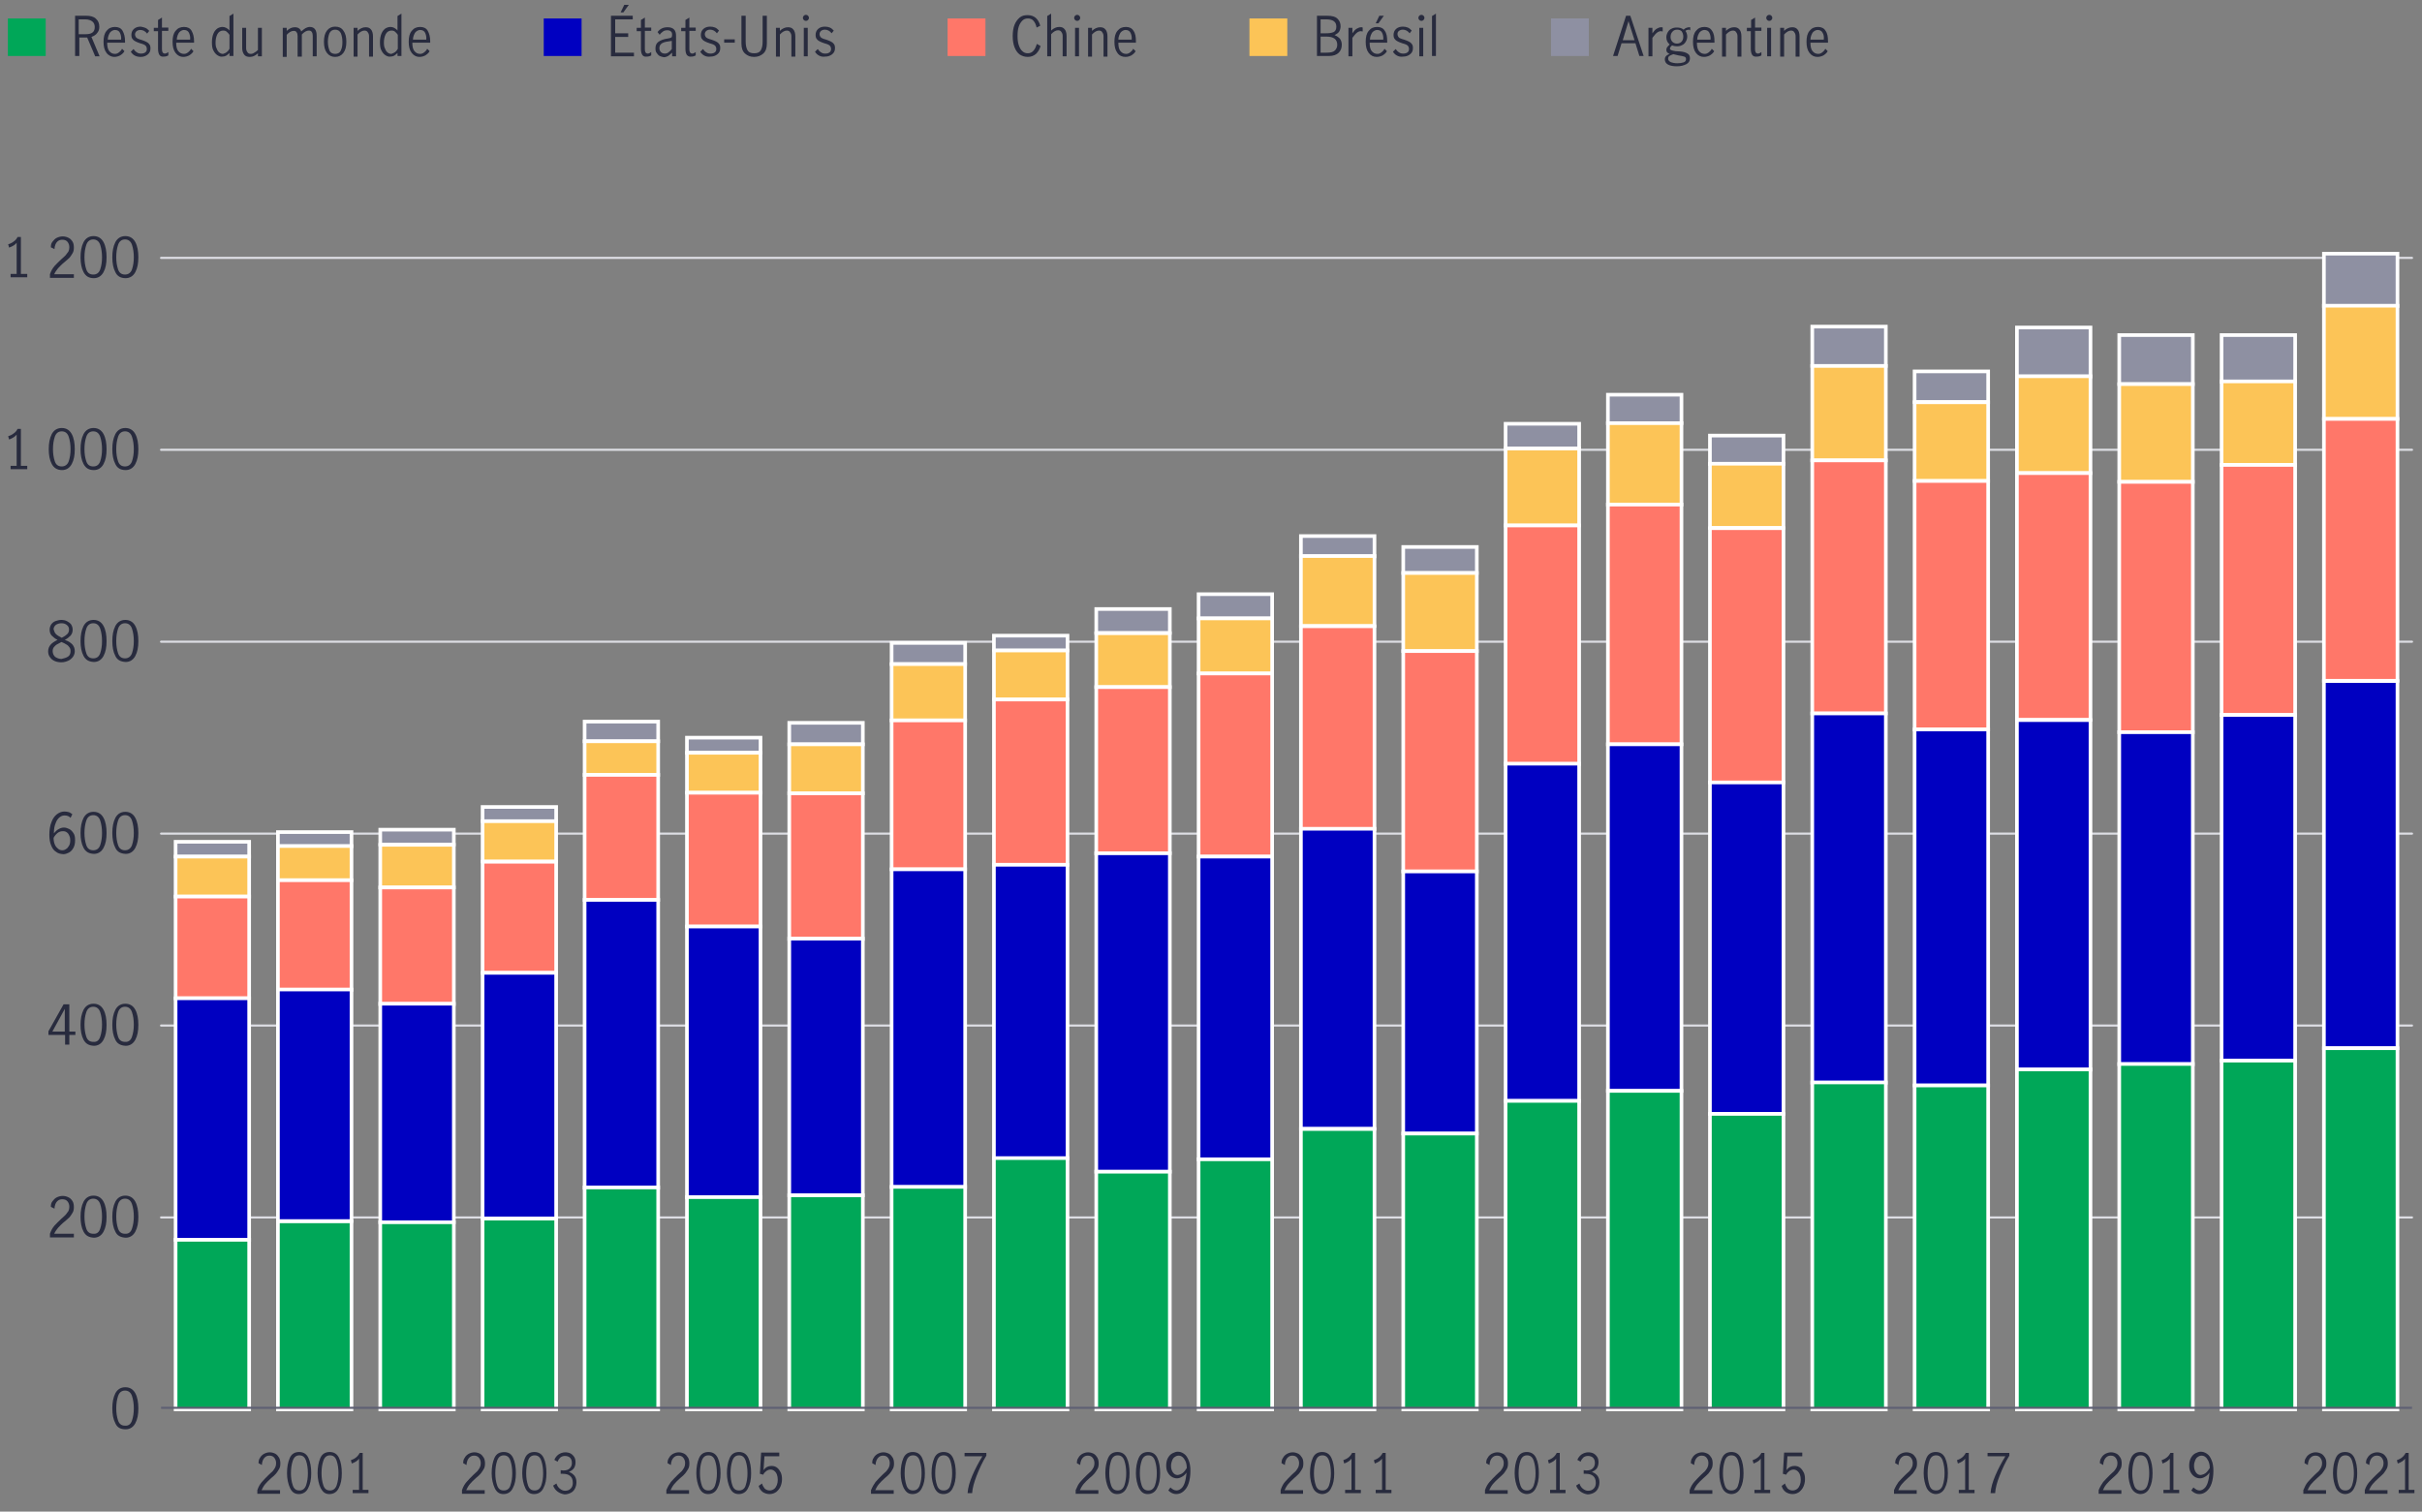 <?xml version="1.0" encoding="utf-8"?>
<!-- Generator: Adobe Illustrator 25.2.3, SVG Export Plug-In . SVG Version: 6.00 Build 0)  -->
<svg version="1.1" xmlns="http://www.w3.org/2000/svg" xmlns:xlink="http://www.w3.org/1999/xlink" x="0px" y="0px"
	 viewBox="0 0 800 499.4" style="enable-background:new 0 0 800 499.4;" xml:space="preserve">
<rect x="0" y="0" width="800" height="499.4" fill="#808080" stroke="none"/>
<style type="text/css">
	.st0{fill:#282B3E;}
	.st1{fill:none;}
	.st2{fill:none;stroke:#DDDEE4;stroke-width:0.7;stroke-miterlimit:10;}
	.st3{fill:#FCC457;stroke:#FFFFFF;stroke-miterlimit:10;}
	.st4{fill:#FF7769;stroke:#FFFFFF;stroke-miterlimit:10;}
	.st5{fill:#0000C1;stroke:#FFFFFF;stroke-miterlimit:10;}
	.st6{fill:#00A758;stroke:#FFFFFF;stroke-miterlimit:10;}
	.st7{fill:#00A758;}
	.st8{fill:#0000C1;}
	.st9{fill:#FF7769;}
	.st10{fill:#FCC457;}
	.st11{fill:#EC6453;}
	.st12{fill:none;stroke:#5E6073;stroke-width:0.7;stroke-miterlimit:10;}
	.st13{fill:none;stroke:#282B3E;stroke-width:0.5;stroke-miterlimit:10;}
	.st14{fill:none;stroke:#00A758;stroke-width:4;stroke-linecap:round;stroke-miterlimit:10;}
	.st15{fill:none;stroke:#EC6453;stroke-width:4;stroke-linecap:round;stroke-miterlimit:10;}
	.st16{fill:none;stroke:#0000C1;stroke-width:4;stroke-linecap:round;stroke-miterlimit:10;}
	.st17{fill-rule:evenodd;clip-rule:evenodd;fill:none;stroke:#282B3E;stroke-width:0.5;stroke-miterlimit:10;}
	.st18{fill-rule:evenodd;clip-rule:evenodd;fill:none;stroke:#5E6073;stroke-width:0.7;stroke-miterlimit:10;}
	.st19{fill-rule:evenodd;clip-rule:evenodd;fill:none;stroke:#DDDEE4;stroke-width:0.7;stroke-miterlimit:10;}
	.st20{fill-rule:evenodd;clip-rule:evenodd;fill:none;}
	.st21{fill-rule:evenodd;clip-rule:evenodd;fill:#FF7769;stroke:#FFFFFF;stroke-miterlimit:10;}
	.st22{fill-rule:evenodd;clip-rule:evenodd;fill:#0000C1;stroke:#FFFFFF;stroke-miterlimit:10;}
	.st23{fill-rule:evenodd;clip-rule:evenodd;fill:#00A758;stroke:#FFFFFF;stroke-miterlimit:10;}
	.st24{fill:none;stroke:#DDDEE4;stroke-miterlimit:10;}
	.st25{fill:#F9AB2E;}
	.st26{fill:#6F5693;}
	.st27{fill:none;stroke:#DDDEE4;stroke-width:0.7;stroke-linecap:round;stroke-linejoin:round;stroke-miterlimit:10;}
	.st28{fill:none;stroke:#6F5693;stroke-width:4;stroke-linecap:round;stroke-miterlimit:10;}
	.st29{fill:none;stroke:#F49600;stroke-width:4;stroke-linecap:round;stroke-miterlimit:10;}
	.st30{fill:none;stroke:#0000C1;stroke-width:4;stroke-linecap:round;stroke-linejoin:round;stroke-miterlimit:10;}
	
		.st31{fill-rule:evenodd;clip-rule:evenodd;fill:none;stroke:#DDDEE4;stroke-width:0.7;stroke-linecap:round;stroke-linejoin:round;stroke-miterlimit:10;}
	.st32{fill:#FCC457;stroke:#FFFFFF;stroke-width:1.2;stroke-miterlimit:10;}
	.st33{fill:#FF7769;stroke:#FFFFFF;stroke-width:1.2;stroke-miterlimit:10;}
	.st34{fill:#0000C1;stroke:#FFFFFF;stroke-width:1.2;stroke-miterlimit:10;}
	.st35{fill:#00A758;stroke:#FFFFFF;stroke-width:1.2;stroke-miterlimit:10;}
	.st36{fill:#8E90A2;stroke:#FFFFFF;stroke-width:1.2;stroke-miterlimit:10;}
	.st37{fill:#8E90A2;}
	.st38{fill:#F49600;}
	.st39{fill:#06C7BA;}
	.st40{fill:#DDDEE4;}
	.st41{fill:none;stroke:#06C7BA;stroke-width:4;stroke-linecap:round;stroke-miterlimit:10;}
	.st42{fill:none;stroke:#EC6453;stroke-width:4;stroke-miterlimit:10;}
	.st43{fill:#EDEDED;}
	.st44{fill:#5E6073;}
	.st45{fill-rule:evenodd;clip-rule:evenodd;fill:none;stroke:#0000C1;stroke-width:4;stroke-linecap:round;stroke-miterlimit:10;}
	.st46{fill-rule:evenodd;clip-rule:evenodd;fill:none;stroke:#00A758;stroke-width:4;stroke-linecap:round;stroke-miterlimit:10;}
	.st47{fill:none;stroke:#0000C1;stroke-width:5;stroke-linecap:round;stroke-miterlimit:10;}
	.st48{fill:none;stroke:#00A758;stroke-width:5;stroke-linecap:round;stroke-miterlimit:10;}
</style>
<g id="NCREIF-row-crops-total-return-per-year-chart_x5F_800x500px">
</g>
<g id="Annual-US-average-grower-tree-nut-prices-chart_x5F_800x500px">
</g>
<g id="Row_crop_prices__x28_USD_per_bu_x29_">
</g>
<g id="Four-quarter_moving_average_soybean_exports_x2C__major_producers__x28_Million_Metric_Tons_x29__x09__x09_">
</g>
<g id="Four-quarter_moving_average_corn_exports_x2C__major_producers__x28_Million_Metric_Tons_x29__x09__x09__x09_">
</g>
<g id="Quarterly-exchange-rates-between-USD-and-agricultural-currencies-chart_x5F_800x500">
</g>
<g id="Annual-soybean-production-estimates-major-producers-chart">
</g>
<g id="Annual-corn-production-estimates-major-producers-chart_x5F_800x500px">
	<g>
		<g>
			<g>
			</g>
		</g>
	</g>
	<g>
		<g>
			<g>
				<path class="st0" d="M38.1,470.2c-0.7-1.3-1-3-1-4.9c0-2,0.3-3.6,1-5c0.7-1.3,1.8-2,3.3-2c1.5,0,2.6,0.7,3.3,2c0.7,1.3,1,3,1,5
					c0,2-0.3,3.6-1,4.9c-0.7,1.3-1.8,2-3.2,2C39.8,472.2,38.7,471.6,38.1,470.2z M43.6,469.3c0.4-1.2,0.6-2.5,0.6-4
					c0-1.5-0.2-2.9-0.6-4.1c-0.4-1.2-1.2-1.8-2.3-1.8c-1.1,0-1.9,0.6-2.3,1.8c-0.4,1.2-0.6,2.5-0.6,4.1c0,1.5,0.2,2.8,0.6,4
					s1.2,1.7,2.3,1.7C42.4,471.1,43.2,470.5,43.6,469.3z"/>
			</g>
			<g>
				<path class="st0" d="M18,404.9c0.6-0.7,1.4-1.4,2.3-2.3c0.6-0.5,1.1-1,1.4-1.3c0.3-0.4,0.6-0.8,0.9-1.2c0.2-0.4,0.3-0.9,0.3-1.4
					c0-0.7-0.2-1.3-0.6-1.8s-1-0.7-1.7-0.7c-0.5,0-1,0.1-1.4,0.4c-0.4,0.3-0.7,0.7-0.9,1.2c-0.2,0.5-0.3,1-0.3,1.5l-1.2-0.6
					c0-0.7,0.1-1.3,0.5-1.8s0.8-1,1.4-1.3c0.6-0.3,1.3-0.5,2-0.5c0.8,0,1.4,0.2,2,0.5c0.6,0.3,1,0.8,1.3,1.3s0.4,1.2,0.4,1.9
					c0,0.7-0.1,1.3-0.4,1.8c-0.3,0.5-0.6,1-1,1.5c-0.4,0.4-1,0.9-1.7,1.5c-0.9,0.7-1.5,1.4-2.1,2c-0.5,0.6-1,1.3-1.3,2h6.5v1.2h-7.9
					v-1.2C16.9,406.4,17.4,405.6,18,404.9z"/>
				<path class="st0" d="M27.6,406.9c-0.7-1.3-1-3-1-4.9c0-2,0.3-3.6,1-5c0.7-1.3,1.8-2,3.3-2c1.5,0,2.6,0.7,3.3,2c0.7,1.3,1,3,1,5
					c0,2-0.3,3.6-1,4.9c-0.7,1.3-1.8,2-3.2,2C29.3,408.8,28.3,408.2,27.6,406.9z M33.1,405.9c0.4-1.2,0.6-2.5,0.6-4
					c0-1.5-0.2-2.9-0.6-4.1c-0.4-1.2-1.2-1.8-2.3-1.8c-1.1,0-1.9,0.6-2.3,1.8c-0.4,1.2-0.6,2.5-0.6,4.1c0,1.5,0.2,2.8,0.6,4
					s1.2,1.7,2.3,1.7C32,407.7,32.7,407.1,33.1,405.9z"/>
				<path class="st0" d="M38.1,406.9c-0.7-1.3-1-3-1-4.9c0-2,0.3-3.6,1-5c0.7-1.3,1.8-2,3.3-2c1.5,0,2.6,0.7,3.3,2c0.7,1.3,1,3,1,5
					c0,2-0.3,3.6-1,4.9c-0.7,1.3-1.8,2-3.2,2C39.8,408.8,38.7,408.2,38.1,406.9z M43.6,405.9c0.4-1.2,0.6-2.5,0.6-4
					c0-1.5-0.2-2.9-0.6-4.1c-0.4-1.2-1.2-1.8-2.3-1.8c-1.1,0-1.9,0.6-2.3,1.8c-0.4,1.2-0.6,2.5-0.6,4.1c0,1.5,0.2,2.8,0.6,4
					s1.2,1.7,2.3,1.7C42.4,407.7,43.2,407.1,43.6,405.9z"/>
			</g>
			<g>
				<path class="st0" d="M21.4,341.9H16v-1.2l5-8.9h1.9v9h2v1.1h-2v3.2h-1.4V341.9z M21.4,340.8v-7.5h0l-4.1,7.5H21.4z"/>
				<path class="st0" d="M27.6,343.5c-0.7-1.3-1-3-1-4.9c0-2,0.3-3.6,1-5c0.7-1.3,1.8-2,3.3-2c1.5,0,2.6,0.7,3.3,2c0.7,1.3,1,3,1,5
					c0,2-0.3,3.6-1,4.9c-0.7,1.3-1.8,2-3.2,2C29.3,345.4,28.3,344.8,27.6,343.5z M33.1,342.5c0.4-1.2,0.6-2.5,0.6-4
					c0-1.5-0.2-2.9-0.6-4.1c-0.4-1.2-1.2-1.8-2.3-1.8c-1.1,0-1.9,0.6-2.3,1.8c-0.4,1.2-0.6,2.5-0.6,4.1c0,1.5,0.2,2.8,0.6,4
					s1.2,1.7,2.3,1.7C32,344.3,32.7,343.7,33.1,342.5z"/>
				<path class="st0" d="M38.1,343.5c-0.7-1.3-1-3-1-4.9c0-2,0.3-3.6,1-5c0.7-1.3,1.8-2,3.3-2c1.5,0,2.6,0.7,3.3,2c0.7,1.3,1,3,1,5
					c0,2-0.3,3.6-1,4.9c-0.7,1.3-1.8,2-3.2,2C39.8,345.4,38.7,344.8,38.1,343.5z M43.6,342.5c0.4-1.2,0.6-2.5,0.6-4
					c0-1.5-0.2-2.9-0.6-4.1c-0.4-1.2-1.2-1.8-2.3-1.8c-1.1,0-1.9,0.6-2.3,1.8c-0.4,1.2-0.6,2.5-0.6,4.1c0,1.5,0.2,2.8,0.6,4
					s1.2,1.7,2.3,1.7C42.4,344.3,43.2,343.7,43.6,342.5z"/>
			</g>
			<g>
				<path class="st0" d="M18.5,281.4c-0.7-0.4-1.2-1.1-1.6-2.1c-0.4-0.9-0.6-2.1-0.6-3.5c0-1.6,0.2-3,0.7-4.2c0.4-1.1,1-2,1.8-2.6
					s1.6-0.9,2.5-0.9c0.5,0,1,0.1,1.4,0.2c0.4,0.1,0.8,0.4,1.2,0.7l-0.6,1.2c-0.5-0.6-1.2-0.8-2-0.8c-0.6,0-1.1,0.2-1.6,0.6
					c-0.5,0.4-1,1-1.3,1.9c-0.4,0.9-0.6,2-0.6,3.4c0.5-0.6,1-1.1,1.6-1.4c0.5-0.3,1.1-0.5,1.7-0.5c0.6,0,1.2,0.2,1.8,0.5
					s1,0.8,1.4,1.4c0.4,0.6,0.5,1.4,0.5,2.3c0,1.1-0.2,1.9-0.6,2.6c-0.4,0.7-0.9,1.2-1.5,1.5c-0.6,0.3-1.2,0.5-1.8,0.5
					C19.8,282.1,19.1,281.9,18.5,281.4z M21.8,280.5c0.4-0.2,0.7-0.6,1-1.1s0.4-1.1,0.4-1.9c0-0.5-0.1-1-0.3-1.4
					c-0.2-0.5-0.4-0.8-0.8-1.1c-0.4-0.3-0.8-0.4-1.3-0.4c-0.7,0-1.3,0.2-1.8,0.6c-0.5,0.4-1,1-1.3,1.6c0,1,0.2,1.8,0.5,2.4
					c0.3,0.6,0.7,1,1.1,1.3c0.4,0.3,0.8,0.4,1.3,0.4C21,280.9,21.4,280.8,21.8,280.5z"/>
				<path class="st0" d="M27.6,280.1c-0.7-1.3-1-3-1-4.9c0-2,0.3-3.6,1-5c0.7-1.3,1.8-2,3.3-2c1.5,0,2.6,0.7,3.3,2c0.7,1.3,1,3,1,5
					c0,2-0.3,3.6-1,4.9c-0.7,1.3-1.8,2-3.2,2C29.3,282,28.3,281.4,27.6,280.1z M33.1,279.2c0.4-1.2,0.6-2.5,0.6-4
					c0-1.5-0.2-2.9-0.6-4.1c-0.4-1.2-1.2-1.8-2.3-1.8c-1.1,0-1.9,0.6-2.3,1.8c-0.4,1.2-0.6,2.5-0.6,4.1c0,1.5,0.2,2.8,0.6,4
					s1.2,1.7,2.3,1.7C32,280.9,32.7,280.3,33.1,279.2z"/>
				<path class="st0" d="M38.1,280.1c-0.7-1.3-1-3-1-4.9c0-2,0.3-3.6,1-5c0.7-1.3,1.8-2,3.3-2c1.5,0,2.6,0.7,3.3,2c0.7,1.3,1,3,1,5
					c0,2-0.3,3.6-1,4.9c-0.7,1.3-1.8,2-3.2,2C39.8,282,38.7,281.4,38.1,280.1z M43.6,279.2c0.4-1.2,0.6-2.5,0.6-4
					c0-1.5-0.2-2.9-0.6-4.1c-0.4-1.2-1.2-1.8-2.3-1.8c-1.1,0-1.9,0.6-2.3,1.8c-0.4,1.2-0.6,2.5-0.6,4.1c0,1.5,0.2,2.8,0.6,4
					s1.2,1.7,2.3,1.7C42.4,280.9,43.2,280.3,43.6,279.2z"/>
			</g>
			<g>
				<path class="st0" d="M23.9,212.9c0.5,0.6,0.8,1.3,0.8,2.2c0,0.7-0.2,1.3-0.6,1.9c-0.4,0.5-0.9,1-1.6,1.3s-1.4,0.5-2.2,0.5
					c-0.8,0-1.5-0.1-2.2-0.4c-0.7-0.3-1.2-0.7-1.6-1.3c-0.4-0.5-0.6-1.2-0.6-1.9c0-0.9,0.3-1.6,0.8-2.2c0.5-0.6,1.3-1.1,2.3-1.6
					c-0.8-0.4-1.4-0.9-1.9-1.4s-0.7-1.2-0.7-2c0-0.6,0.2-1.2,0.5-1.7c0.4-0.5,0.8-0.9,1.4-1.1s1.2-0.4,1.9-0.4
					c0.7,0,1.3,0.1,1.9,0.4c0.6,0.3,1,0.6,1.4,1.1c0.3,0.5,0.5,1.1,0.5,1.7c0,0.8-0.2,1.4-0.7,2c-0.5,0.5-1.1,1-1.9,1.4
					C22.6,211.8,23.3,212.3,23.9,212.9z M22.5,216.9c0.6-0.4,0.8-1.1,0.8-1.8c0-0.5-0.1-0.9-0.4-1.3c-0.3-0.4-0.6-0.7-1-0.9
					c-0.4-0.3-0.9-0.5-1.6-0.8c-0.6,0.3-1.1,0.6-1.5,0.8s-0.7,0.6-1,0.9c-0.3,0.4-0.4,0.8-0.4,1.3c0,0.8,0.3,1.4,0.8,1.9
					c0.6,0.4,1.3,0.7,2.1,0.7C21.2,217.5,21.9,217.3,22.5,216.9z M18.5,209.5c0.4,0.4,1.1,0.8,1.9,1.2c0.8-0.4,1.4-0.8,1.8-1.2
					c0.4-0.4,0.6-0.9,0.6-1.5c0-0.6-0.2-1.1-0.7-1.5s-1-0.6-1.8-0.6c-0.7,0-1.3,0.2-1.8,0.5c-0.5,0.4-0.8,0.9-0.8,1.5
					C17.9,208.6,18.1,209.1,18.5,209.5z"/>
				<path class="st0" d="M27.6,216.7c-0.7-1.3-1-3-1-4.9c0-2,0.3-3.6,1-5c0.7-1.3,1.8-2,3.3-2c1.5,0,2.6,0.7,3.3,2c0.7,1.3,1,3,1,5
					c0,2-0.3,3.6-1,4.9c-0.7,1.3-1.8,2-3.2,2C29.3,218.6,28.3,218,27.6,216.7z M33.1,215.8c0.4-1.2,0.6-2.5,0.6-4
					c0-1.5-0.2-2.9-0.6-4.1c-0.4-1.2-1.2-1.8-2.3-1.8c-1.1,0-1.9,0.6-2.3,1.8c-0.4,1.2-0.6,2.5-0.6,4.1c0,1.5,0.2,2.8,0.6,4
					s1.2,1.7,2.3,1.7C32,217.5,32.7,216.9,33.1,215.8z"/>
				<path class="st0" d="M38.1,216.7c-0.7-1.3-1-3-1-4.9c0-2,0.3-3.6,1-5c0.7-1.3,1.8-2,3.3-2c1.5,0,2.6,0.7,3.3,2c0.7,1.3,1,3,1,5
					c0,2-0.3,3.6-1,4.9c-0.7,1.3-1.8,2-3.2,2C39.8,218.6,38.7,218,38.1,216.7z M43.6,215.8c0.4-1.2,0.6-2.5,0.6-4
					c0-1.5-0.2-2.9-0.6-4.1c-0.4-1.2-1.2-1.8-2.3-1.8c-1.1,0-1.9,0.6-2.3,1.8c-0.4,1.2-0.6,2.5-0.6,4.1c0,1.5,0.2,2.8,0.6,4
					s1.2,1.7,2.3,1.7C42.4,217.5,43.2,216.9,43.6,215.8z"/>
			</g>
			<g>
				<path class="st0" d="M5.5,153.9v-10.3c-0.6,0.7-1.4,1.2-2.5,1.6l-0.3-1.1c0.7-0.2,1.3-0.5,1.8-0.9c0.6-0.4,1-0.9,1.3-1.5h1.1
					v12.2H9v1.1H3.5v-1.1H5.5z"/>
				<path class="st0" d="M17.1,153.3c-0.7-1.3-1-3-1-4.9c0-2,0.3-3.6,1-5c0.7-1.3,1.8-2,3.3-2c1.5,0,2.6,0.7,3.3,2c0.7,1.3,1,3,1,5
					c0,2-0.3,3.6-1,4.9c-0.7,1.3-1.8,2-3.2,2C18.9,155.3,17.8,154.6,17.1,153.3z M22.7,152.4c0.4-1.2,0.6-2.5,0.6-4
					c0-1.5-0.2-2.9-0.6-4.1c-0.4-1.2-1.2-1.8-2.3-1.8c-1.1,0-1.9,0.6-2.3,1.8c-0.4,1.2-0.6,2.5-0.6,4.1c0,1.5,0.2,2.8,0.6,4
					s1.2,1.7,2.3,1.7C21.5,154.1,22.3,153.5,22.7,152.4z"/>
				<path class="st0" d="M27.6,153.3c-0.7-1.3-1-3-1-4.9c0-2,0.3-3.6,1-5c0.7-1.3,1.8-2,3.3-2c1.5,0,2.6,0.7,3.3,2c0.7,1.3,1,3,1,5
					c0,2-0.3,3.6-1,4.9c-0.7,1.3-1.8,2-3.2,2C29.3,155.3,28.3,154.6,27.6,153.3z M33.1,152.4c0.4-1.2,0.6-2.5,0.6-4
					c0-1.5-0.2-2.9-0.6-4.1c-0.4-1.2-1.2-1.8-2.3-1.8c-1.1,0-1.9,0.6-2.3,1.8c-0.4,1.2-0.6,2.5-0.6,4.1c0,1.5,0.2,2.8,0.6,4
					s1.2,1.7,2.3,1.7C32,154.1,32.7,153.5,33.1,152.4z"/>
				<path class="st0" d="M38.1,153.3c-0.7-1.3-1-3-1-4.9c0-2,0.3-3.6,1-5c0.7-1.3,1.8-2,3.3-2c1.5,0,2.6,0.7,3.3,2c0.7,1.3,1,3,1,5
					c0,2-0.3,3.6-1,4.9c-0.7,1.3-1.8,2-3.2,2C39.8,155.3,38.7,154.6,38.1,153.3z M43.6,152.4c0.4-1.2,0.6-2.5,0.6-4
					c0-1.5-0.2-2.9-0.6-4.1c-0.4-1.2-1.2-1.8-2.3-1.8c-1.1,0-1.9,0.6-2.3,1.8c-0.4,1.2-0.6,2.5-0.6,4.1c0,1.5,0.2,2.8,0.6,4
					s1.2,1.7,2.3,1.7C42.4,154.1,43.2,153.5,43.6,152.4z"/>
			</g>
			<g>
				<path class="st0" d="M5.5,90.5V80.2C5,80.9,4.1,81.4,3,81.8l-0.3-1.1c0.7-0.2,1.3-0.5,1.8-0.9c0.6-0.4,1-0.9,1.3-1.5h1.1v12.2H9
					v1.1H3.5v-1.1H5.5z"/>
				<path class="st0" d="M18,87.9c0.6-0.7,1.4-1.4,2.3-2.3c0.6-0.5,1.1-1,1.4-1.3c0.3-0.4,0.6-0.8,0.9-1.2c0.2-0.4,0.3-0.9,0.3-1.4
					c0-0.7-0.2-1.3-0.6-1.8s-1-0.7-1.7-0.7c-0.5,0-1,0.1-1.4,0.4c-0.4,0.3-0.7,0.7-0.9,1.2c-0.2,0.5-0.3,1-0.3,1.5l-1.2-0.6
					c0-0.7,0.1-1.3,0.5-1.8s0.8-1,1.4-1.3c0.6-0.3,1.3-0.5,2-0.5c0.8,0,1.4,0.2,2,0.5c0.6,0.3,1,0.8,1.3,1.3s0.4,1.2,0.4,1.9
					c0,0.7-0.1,1.3-0.4,1.8c-0.3,0.5-0.6,1-1,1.5c-0.4,0.4-1,0.9-1.7,1.5c-0.9,0.7-1.5,1.4-2.1,2c-0.5,0.6-1,1.3-1.3,2h6.5v1.2h-7.9
					v-1.2C16.9,89.4,17.4,88.6,18,87.9z"/>
				<path class="st0" d="M27.6,89.9c-0.7-1.3-1-3-1-4.9c0-2,0.3-3.6,1-5c0.7-1.3,1.8-2,3.3-2c1.5,0,2.6,0.7,3.3,2c0.7,1.3,1,3,1,5
					c0,2-0.3,3.6-1,4.9c-0.7,1.3-1.8,2-3.2,2C29.3,91.9,28.3,91.2,27.6,89.9z M33.1,89c0.4-1.2,0.6-2.5,0.6-4c0-1.5-0.2-2.9-0.6-4.1
					c-0.4-1.2-1.2-1.8-2.3-1.8c-1.1,0-1.9,0.6-2.3,1.8c-0.4,1.2-0.6,2.5-0.6,4.1c0,1.5,0.2,2.8,0.6,4s1.2,1.7,2.3,1.7
					C32,90.7,32.7,90.1,33.1,89z"/>
				<path class="st0" d="M38.1,89.9c-0.7-1.3-1-3-1-4.9c0-2,0.3-3.6,1-5c0.7-1.3,1.8-2,3.3-2c1.5,0,2.6,0.7,3.3,2c0.7,1.3,1,3,1,5
					c0,2-0.3,3.6-1,4.9c-0.7,1.3-1.8,2-3.2,2C39.8,91.9,38.7,91.2,38.1,89.9z M43.6,89c0.4-1.2,0.6-2.5,0.6-4c0-1.5-0.2-2.9-0.6-4.1
					c-0.4-1.2-1.2-1.8-2.3-1.8c-1.1,0-1.9,0.6-2.3,1.8c-0.4,1.2-0.6,2.5-0.6,4.1c0,1.5,0.2,2.8,0.6,4s1.2,1.7,2.3,1.7
					C42.4,90.7,43.2,90.1,43.6,89z"/>
			</g>
		</g>
		<g>
			<g>
				<line class="st27" x1="53.2" y1="402.2" x2="796.7" y2="402.2"/>
				<line class="st27" x1="53.2" y1="338.8" x2="796.7" y2="338.8"/>
				<line class="st27" x1="53.2" y1="275.4" x2="796.7" y2="275.4"/>
				<line class="st27" x1="53.2" y1="212" x2="796.7" y2="212"/>
				<line class="st27" x1="53.2" y1="148.6" x2="796.7" y2="148.6"/>
				<line class="st27" x1="53.2" y1="85.2" x2="796.7" y2="85.2"/>
			</g>
		</g>
	</g>
	<g>
		<g>
			<g>
				<rect x="58" y="278.1" class="st36" width="24.3" height="4.9"/>
				<rect x="91.8" y="274.9" class="st36" width="24.3" height="4.7"/>
				<rect x="125.6" y="274.1" class="st36" width="24.3" height="4.9"/>
				<rect x="159.4" y="266.6" class="st36" width="24.3" height="4.7"/>
				<rect x="193.1" y="238.4" class="st36" width="24.3" height="6.5"/>
				<rect x="226.9" y="243.7" class="st36" width="24.3" height="5"/>
				<rect x="260.7" y="238.8" class="st36" width="24.3" height="7.1"/>
				<rect x="294.5" y="212.4" class="st36" width="24.3" height="7"/>
				<rect x="328.3" y="210" class="st36" width="24.3" height="4.9"/>
				<rect x="362.1" y="201.2" class="st36" width="24.3" height="7.9"/>
				<rect x="395.9" y="196.3" class="st36" width="24.3" height="8"/>
				<rect x="429.7" y="177.1" class="st36" width="24.3" height="6.7"/>
				<rect x="463.5" y="180.7" class="st36" width="24.3" height="8.6"/>
				<rect x="497.3" y="140" class="st36" width="24.3" height="8.2"/>
				<rect x="531.1" y="130.4" class="st36" width="24.3" height="9.4"/>
				<rect x="564.8" y="143.9" class="st36" width="24.3" height="9.4"/>
				<rect x="598.6" y="107.9" class="st36" width="24.3" height="13"/>
				<rect x="632.4" y="122.7" class="st36" width="24.3" height="10.1"/>
				<rect x="666.2" y="108.2" class="st36" width="24.3" height="16.2"/>
				<rect x="700" y="110.7" class="st36" width="24.3" height="16.2"/>
				<rect x="733.8" y="110.7" class="st36" width="24.3" height="15.4"/>
				<rect x="767.6" y="83.8" class="st36" width="24.3" height="17.3"/>
			</g>
		</g>
		<g>
			<g>
				<rect x="58" y="283" class="st32" width="24.3" height="13.2"/>
				<rect x="91.8" y="279.5" class="st32" width="24.3" height="11.3"/>
				<rect x="125.6" y="279.1" class="st32" width="24.3" height="14.1"/>
				<rect x="159.4" y="271.3" class="st32" width="24.3" height="13.3"/>
				<rect x="193.1" y="244.9" class="st32" width="24.3" height="11.1"/>
				<rect x="226.9" y="248.7" class="st32" width="24.3" height="13.2"/>
				<rect x="260.7" y="245.9" class="st32" width="24.3" height="16.2"/>
				<rect x="294.5" y="219.4" class="st32" width="24.3" height="18.6"/>
				<rect x="328.3" y="214.9" class="st32" width="24.3" height="16.2"/>
				<rect x="362.1" y="209.2" class="st32" width="24.3" height="17.8"/>
				<rect x="395.9" y="204.3" class="st32" width="24.3" height="18.2"/>
				<rect x="429.7" y="183.7" class="st32" width="24.3" height="23.1"/>
				<rect x="463.5" y="189.3" class="st32" width="24.3" height="25.8"/>
				<rect x="497.3" y="148.2" class="st32" width="24.3" height="25.4"/>
				<rect x="531.1" y="139.8" class="st32" width="24.3" height="26.9"/>
				<rect x="564.8" y="153.2" class="st32" width="24.3" height="21.2"/>
				<rect x="598.6" y="120.9" class="st32" width="24.3" height="31.2"/>
				<rect x="632.4" y="132.9" class="st32" width="24.3" height="26"/>
				<rect x="666.2" y="124.3" class="st32" width="24.3" height="32"/>
				<rect x="700" y="126.9" class="st32" width="24.3" height="32.3"/>
				<rect x="733.8" y="126" class="st32" width="24.3" height="27.6"/>
				<rect x="767.6" y="101" class="st32" width="24.3" height="37.4"/>
			</g>
		</g>
		<g>
			<g>
				<rect x="58" y="296.2" class="st33" width="24.3" height="33.6"/>
				<rect x="91.8" y="290.8" class="st33" width="24.3" height="36.2"/>
				<rect x="125.6" y="293.2" class="st33" width="24.3" height="38.5"/>
				<rect x="159.4" y="284.7" class="st33" width="24.3" height="36.7"/>
				<rect x="193.1" y="256" class="st33" width="24.3" height="41.3"/>
				<rect x="226.9" y="261.9" class="st33" width="24.3" height="44.2"/>
				<rect x="260.7" y="262.1" class="st33" width="24.3" height="48.1"/>
				<rect x="294.5" y="238" class="st33" width="24.3" height="49.2"/>
				<rect x="328.3" y="231.1" class="st33" width="24.3" height="54.6"/>
				<rect x="362.1" y="227" class="st33" width="24.3" height="54.9"/>
				<rect x="395.9" y="222.5" class="st33" width="24.3" height="60.5"/>
				<rect x="429.7" y="206.9" class="st33" width="24.3" height="67"/>
				<rect x="463.5" y="215.1" class="st33" width="24.3" height="72.8"/>
				<rect x="497.3" y="173.6" class="st33" width="24.3" height="78.8"/>
				<rect x="531.1" y="166.7" class="st33" width="24.3" height="79.2"/>
				<rect x="564.8" y="174.5" class="st33" width="24.3" height="84"/>
				<rect x="598.6" y="152.1" class="st33" width="24.3" height="83.6"/>
				<rect x="632.4" y="158.9" class="st33" width="24.3" height="82.1"/>
				<rect x="666.2" y="156.3" class="st33" width="24.3" height="81.5"/>
				<rect x="700" y="159.2" class="st33" width="24.3" height="82.7"/>
				<rect x="733.8" y="153.6" class="st33" width="24.3" height="82.6"/>
				<rect x="767.6" y="138.4" class="st33" width="24.3" height="86.5"/>
			</g>
		</g>
		<g>
			<g>
				<rect x="58" y="329.8" class="st34" width="24.3" height="79.8"/>
				<rect x="91.8" y="326.9" class="st34" width="24.3" height="76.5"/>
				<rect x="125.6" y="331.6" class="st34" width="24.3" height="72.2"/>
				<rect x="159.4" y="321.4" class="st34" width="24.3" height="81.2"/>
				<rect x="193.1" y="297.3" class="st34" width="24.3" height="95.1"/>
				<rect x="226.9" y="306.1" class="st34" width="24.3" height="89.5"/>
				<rect x="260.7" y="310.1" class="st34" width="24.3" height="84.8"/>
				<rect x="294.5" y="287.2" class="st34" width="24.3" height="105"/>
				<rect x="328.3" y="285.7" class="st34" width="24.3" height="97"/>
				<rect x="362.1" y="281.9" class="st34" width="24.3" height="105.2"/>
				<rect x="395.9" y="283" class="st34" width="24.3" height="100"/>
				<rect x="429.7" y="273.8" class="st34" width="24.3" height="99.1"/>
				<rect x="463.5" y="287.9" class="st34" width="24.3" height="86.6"/>
				<rect x="497.3" y="252.3" class="st34" width="24.3" height="111.4"/>
				<rect x="531.1" y="245.9" class="st34" width="24.3" height="114.5"/>
				<rect x="564.8" y="258.5" class="st34" width="24.3" height="109.5"/>
				<rect x="598.6" y="235.7" class="st34" width="24.3" height="122"/>
				<rect x="632.4" y="241" class="st34" width="24.3" height="117.6"/>
				<rect x="666.2" y="237.9" class="st34" width="24.3" height="115.5"/>
				<rect x="700" y="241.9" class="st34" width="24.3" height="109.7"/>
				<rect x="733.8" y="236.2" class="st34" width="24.3" height="114.2"/>
				<rect x="767.6" y="225" class="st34" width="24.3" height="121.3"/>
			</g>
		</g>
		<g>
			<g>
				<rect x="58" y="409.6" class="st35" width="24.3" height="56"/>
				<rect x="91.8" y="403.5" class="st35" width="24.3" height="62.1"/>
				<rect x="125.6" y="403.8" class="st35" width="24.3" height="61.8"/>
				<rect x="159.4" y="402.6" class="st35" width="24.3" height="63"/>
				<rect x="193.1" y="392.3" class="st35" width="24.3" height="73.3"/>
				<rect x="226.9" y="395.5" class="st35" width="24.3" height="70.1"/>
				<rect x="260.7" y="394.9" class="st35" width="24.3" height="70.7"/>
				<rect x="294.5" y="392.1" class="st35" width="24.3" height="73.5"/>
				<rect x="328.3" y="382.6" class="st35" width="24.3" height="83"/>
				<rect x="362.1" y="387.1" class="st35" width="24.3" height="78.5"/>
				<rect x="395.9" y="383" class="st35" width="24.3" height="82.6"/>
				<rect x="429.7" y="373" class="st35" width="24.3" height="92.6"/>
				<rect x="463.5" y="374.5" class="st35" width="24.3" height="91.1"/>
				<rect x="497.3" y="363.7" class="st35" width="24.3" height="101.9"/>
				<rect x="531.1" y="360.4" class="st35" width="24.3" height="105.2"/>
				<rect x="564.8" y="368" class="st35" width="24.3" height="97.6"/>
				<rect x="598.6" y="357.6" class="st35" width="24.3" height="108"/>
				<rect x="632.4" y="358.6" class="st35" width="24.3" height="107"/>
				<rect x="666.2" y="353.3" class="st35" width="24.3" height="112.3"/>
				<rect x="700" y="351.5" class="st35" width="24.3" height="114.1"/>
				<rect x="733.8" y="350.4" class="st35" width="24.3" height="115.2"/>
				<rect x="767.6" y="346.3" class="st35" width="24.3" height="119.3"/>
			</g>
		</g>
	</g>
	<g>
		<g>
			<path class="st0" d="M762.3,489.6c0.6-0.7,1.3-1.4,2.2-2.3c0.6-0.5,1-1,1.4-1.3c0.3-0.4,0.6-0.8,0.8-1.2c0.2-0.4,0.3-0.9,0.3-1.4
				c0-0.7-0.2-1.3-0.6-1.8s-0.9-0.7-1.6-0.7c-0.5,0-0.9,0.1-1.3,0.4c-0.4,0.3-0.7,0.7-0.9,1.2c-0.2,0.5-0.3,1-0.3,1.5l-1.1-0.6
				c0-0.7,0.1-1.3,0.5-1.8c0.3-0.6,0.8-1,1.3-1.3c0.6-0.3,1.2-0.5,1.9-0.5c0.7,0,1.3,0.2,1.9,0.5c0.5,0.3,0.9,0.8,1.2,1.3
				s0.4,1.2,0.4,1.9c0,0.7-0.1,1.3-0.4,1.8c-0.3,0.5-0.6,1-1,1.5c-0.4,0.4-0.9,0.9-1.6,1.5c-0.8,0.7-1.5,1.4-2,2
				c-0.5,0.6-0.9,1.3-1.2,2h6.1v1.2h-7.5v-1.2C761.3,491.1,761.7,490.3,762.3,489.6z"/>
			<path class="st0" d="M771.6,491.6c-0.6-1.3-1-3-1-4.9c0-2,0.3-3.6,0.9-5s1.7-2,3.1-2c1.5,0,2.5,0.7,3.1,2c0.6,1.3,0.9,3,0.9,5
				c0,2-0.3,3.6-1,4.9c-0.6,1.3-1.7,2-3.1,2C773.3,493.5,772.3,492.9,771.6,491.6z M776.9,490.7c0.4-1.2,0.6-2.5,0.6-4
				c0-1.5-0.2-2.9-0.6-4.1c-0.4-1.2-1.1-1.8-2.2-1.8c-1.1,0-1.8,0.6-2.2,1.8c-0.4,1.2-0.6,2.5-0.6,4.1c0,1.5,0.2,2.8,0.6,4
				s1.1,1.7,2.2,1.7C775.8,492.4,776.5,491.8,776.9,490.7z"/>
			<path class="st0" d="M782.6,489.6c0.6-0.7,1.3-1.4,2.2-2.3c0.6-0.5,1-1,1.4-1.3c0.3-0.4,0.6-0.8,0.8-1.2c0.2-0.4,0.3-0.9,0.3-1.4
				c0-0.7-0.2-1.3-0.6-1.8s-0.9-0.7-1.6-0.7c-0.5,0-0.9,0.1-1.3,0.4c-0.4,0.3-0.7,0.7-0.9,1.2c-0.2,0.5-0.3,1-0.3,1.5l-1.1-0.6
				c0-0.7,0.1-1.3,0.5-1.8c0.3-0.6,0.8-1,1.3-1.3c0.6-0.3,1.2-0.5,1.9-0.5c0.7,0,1.3,0.2,1.9,0.5c0.5,0.3,0.9,0.8,1.2,1.3
				s0.4,1.2,0.4,1.9c0,0.7-0.1,1.3-0.4,1.8c-0.3,0.5-0.6,1-1,1.5c-0.4,0.4-0.9,0.9-1.6,1.5c-0.8,0.7-1.5,1.4-2,2
				c-0.5,0.6-0.9,1.3-1.2,2h6.1v1.2h-7.5v-1.2C781.5,491.1,782,490.3,782.6,489.6z"/>
			<path class="st0" d="M794.4,492.2v-10.3c-0.5,0.7-1.3,1.2-2.4,1.6l-0.3-1.1c0.6-0.2,1.2-0.5,1.7-0.9s0.9-0.9,1.2-1.5h1v12.2h1.9
				v1.1h-5.2v-1.1H794.4z"/>
		</g>
		<g>
			<path class="st1" d="M728.5,489.6c0.6-0.7,1.3-1.4,2.2-2.3c0.6-0.5,1-1,1.4-1.3c0.3-0.4,0.6-0.8,0.8-1.2c0.2-0.4,0.3-0.9,0.3-1.4
				c0-0.7-0.2-1.3-0.6-1.8s-0.9-0.7-1.6-0.7c-0.5,0-0.9,0.1-1.3,0.4c-0.4,0.3-0.7,0.7-0.9,1.2c-0.2,0.5-0.3,1-0.3,1.5l-1.1-0.6
				c0-0.7,0.1-1.3,0.5-1.8c0.3-0.6,0.8-1,1.3-1.3c0.6-0.3,1.2-0.5,1.9-0.5c0.7,0,1.3,0.2,1.9,0.5c0.5,0.3,0.9,0.8,1.2,1.3
				s0.4,1.2,0.4,1.9c0,0.7-0.1,1.3-0.4,1.8c-0.3,0.5-0.6,1-1,1.5c-0.4,0.4-0.9,0.9-1.6,1.5c-0.8,0.7-1.5,1.4-2,2
				c-0.5,0.6-0.9,1.3-1.2,2h6.1v1.2h-7.5v-1.2C727.5,491.1,728,490.3,728.5,489.6z"/>
			<path class="st1" d="M737.8,491.6c-0.6-1.3-1-3-1-4.9c0-2,0.3-3.6,0.9-5s1.7-2,3.1-2c1.5,0,2.5,0.7,3.1,2c0.6,1.3,0.9,3,0.9,5
				c0,2-0.3,3.6-1,4.9c-0.6,1.3-1.7,2-3.1,2C739.5,493.5,738.5,492.9,737.8,491.6z M743.1,490.7c0.4-1.2,0.6-2.5,0.6-4
				c0-1.5-0.2-2.9-0.6-4.1c-0.4-1.2-1.1-1.8-2.2-1.8c-1.1,0-1.8,0.6-2.2,1.8c-0.4,1.2-0.6,2.5-0.6,4.1c0,1.5,0.2,2.8,0.6,4
				s1.1,1.7,2.2,1.7C742,492.4,742.7,491.8,743.1,490.7z"/>
			<path class="st1" d="M748.8,489.6c0.6-0.7,1.3-1.4,2.2-2.3c0.6-0.5,1-1,1.4-1.3c0.3-0.4,0.6-0.8,0.8-1.2c0.2-0.4,0.3-0.9,0.3-1.4
				c0-0.7-0.2-1.3-0.6-1.8s-0.9-0.7-1.6-0.7c-0.5,0-0.9,0.1-1.3,0.4c-0.4,0.3-0.7,0.7-0.9,1.2c-0.2,0.5-0.3,1-0.3,1.5l-1.1-0.6
				c0-0.7,0.1-1.3,0.5-1.8c0.3-0.6,0.8-1,1.3-1.3c0.6-0.3,1.2-0.5,1.9-0.5c0.7,0,1.3,0.2,1.9,0.5c0.5,0.3,0.9,0.8,1.2,1.3
				s0.4,1.2,0.4,1.9c0,0.7-0.1,1.3-0.4,1.8c-0.3,0.5-0.6,1-1,1.5c-0.4,0.4-0.9,0.9-1.6,1.5c-0.8,0.7-1.5,1.4-2,2
				c-0.5,0.6-0.9,1.3-1.2,2h6.1v1.2h-7.5v-1.2C747.7,491.1,748.2,490.3,748.8,489.6z"/>
			<path class="st1" d="M758.1,491.6c-0.6-1.3-1-3-1-4.9c0-2,0.3-3.6,0.9-5s1.7-2,3.1-2c1.5,0,2.5,0.7,3.1,2c0.6,1.3,0.9,3,0.9,5
				c0,2-0.3,3.6-1,4.9c-0.6,1.3-1.7,2-3.1,2C759.7,493.5,758.7,492.9,758.1,491.6z M763.3,490.7c0.4-1.2,0.6-2.5,0.6-4
				c0-1.5-0.2-2.9-0.6-4.1c-0.4-1.2-1.1-1.8-2.2-1.8c-1.1,0-1.8,0.6-2.2,1.8c-0.4,1.2-0.6,2.5-0.6,4.1c0,1.5,0.2,2.8,0.6,4
				s1.1,1.7,2.2,1.7C762.2,492.4,763,491.8,763.3,490.7z"/>
		</g>
		<g>
			<path class="st0" d="M694.7,489.6c0.6-0.7,1.3-1.4,2.2-2.3c0.6-0.5,1-1,1.4-1.3c0.3-0.4,0.6-0.8,0.8-1.2c0.2-0.4,0.3-0.9,0.3-1.4
				c0-0.7-0.2-1.3-0.6-1.8s-0.9-0.7-1.6-0.7c-0.5,0-0.9,0.1-1.3,0.4c-0.4,0.3-0.7,0.7-0.9,1.2c-0.2,0.5-0.3,1-0.3,1.5l-1.1-0.6
				c0-0.7,0.1-1.3,0.5-1.8c0.3-0.6,0.8-1,1.3-1.3c0.6-0.3,1.2-0.5,1.9-0.5c0.7,0,1.3,0.2,1.9,0.5c0.5,0.3,0.9,0.8,1.2,1.3
				s0.4,1.2,0.4,1.9c0,0.7-0.1,1.3-0.4,1.8c-0.3,0.5-0.6,1-1,1.5c-0.4,0.4-0.9,0.9-1.6,1.5c-0.8,0.7-1.5,1.4-2,2
				c-0.5,0.6-0.9,1.3-1.2,2h6.1v1.2h-7.5v-1.2C693.7,491.1,694.2,490.3,694.7,489.6z"/>
			<path class="st0" d="M704,491.6c-0.6-1.3-1-3-1-4.9c0-2,0.3-3.6,0.9-5s1.7-2,3.1-2c1.5,0,2.5,0.7,3.1,2c0.6,1.3,0.9,3,0.9,5
				c0,2-0.3,3.6-1,4.9c-0.6,1.3-1.7,2-3.1,2C705.7,493.5,704.7,492.9,704,491.6z M709.3,490.7c0.4-1.2,0.6-2.5,0.6-4
				c0-1.5-0.2-2.9-0.6-4.1c-0.4-1.2-1.1-1.8-2.2-1.8c-1.1,0-1.8,0.6-2.2,1.8c-0.4,1.2-0.6,2.5-0.6,4.1c0,1.5,0.2,2.8,0.6,4
				s1.1,1.7,2.2,1.7C708.2,492.4,708.9,491.8,709.3,490.7z"/>
			<path class="st0" d="M716.7,492.2v-10.3c-0.5,0.7-1.3,1.2-2.4,1.6l-0.3-1.1c0.6-0.2,1.2-0.5,1.7-0.9s0.9-0.9,1.2-1.5h1v12.2h1.9
				v1.1h-5.2v-1.1H716.7z"/>
			<path class="st0" d="M723.8,492.4l0.7-1c0.7,0.6,1.3,1,2,1c0.5,0,1-0.2,1.5-0.6c0.5-0.4,0.9-1,1.2-1.9c0.3-0.9,0.5-2,0.6-3.4
				c-0.4,0.6-0.9,1.1-1.5,1.4c-0.5,0.3-1.1,0.5-1.6,0.5c-0.5,0-1-0.1-1.6-0.4c-0.5-0.3-1-0.7-1.4-1.4c-0.4-0.6-0.6-1.4-0.6-2.4
				c0-1,0.2-1.9,0.6-2.6c0.4-0.7,0.9-1.2,1.5-1.5c0.6-0.3,1.2-0.5,1.7-0.5c0.7,0,1.4,0.2,2.1,0.7c0.6,0.4,1.1,1.1,1.5,2.1
				c0.4,0.9,0.6,2.1,0.6,3.5c0,1.6-0.2,3-0.6,4.2c-0.4,1.2-1,2-1.7,2.6c-0.7,0.6-1.5,0.9-2.4,0.9
				C725.5,493.6,724.6,493.2,723.8,492.4z M728.6,486.6c0.5-0.4,0.9-1,1.3-1.6c0-1-0.2-1.8-0.5-2.4s-0.6-1-1-1.3
				c-0.4-0.3-0.8-0.4-1.2-0.4c-0.4,0-0.8,0.1-1.2,0.4c-0.4,0.2-0.7,0.6-0.9,1.1c-0.2,0.5-0.4,1.1-0.4,1.9c0,0.8,0.2,1.5,0.6,2.1
				c0.4,0.6,0.9,0.9,1.6,0.9C727.5,487.2,728.1,487,728.6,486.6z"/>
		</g>
		<g>
			<path class="st1" d="M660.9,489.6c0.6-0.7,1.3-1.4,2.2-2.3c0.6-0.5,1-1,1.4-1.3c0.3-0.4,0.6-0.8,0.8-1.2c0.2-0.4,0.3-0.9,0.3-1.4
				c0-0.7-0.2-1.3-0.6-1.8s-0.9-0.7-1.6-0.7c-0.5,0-0.9,0.1-1.3,0.4c-0.4,0.3-0.7,0.7-0.9,1.2c-0.2,0.5-0.3,1-0.3,1.5l-1.1-0.6
				c0-0.7,0.1-1.3,0.5-1.8c0.3-0.6,0.8-1,1.3-1.3c0.6-0.3,1.2-0.5,1.9-0.5c0.7,0,1.3,0.2,1.9,0.5c0.5,0.3,0.9,0.8,1.2,1.3
				s0.4,1.2,0.4,1.9c0,0.7-0.1,1.3-0.4,1.8c-0.3,0.5-0.6,1-1,1.5c-0.4,0.4-0.9,0.9-1.6,1.5c-0.8,0.7-1.5,1.4-2,2
				c-0.5,0.6-0.9,1.3-1.2,2h6.1v1.2h-7.5v-1.2C659.9,491.1,660.4,490.3,660.9,489.6z"/>
			<path class="st1" d="M670.2,491.6c-0.6-1.3-1-3-1-4.9c0-2,0.3-3.6,0.9-5s1.7-2,3.1-2c1.5,0,2.5,0.7,3.1,2c0.6,1.3,0.9,3,0.9,5
				c0,2-0.3,3.6-1,4.9c-0.6,1.3-1.7,2-3.1,2C671.9,493.5,670.9,492.9,670.2,491.6z M675.5,490.7c0.4-1.2,0.6-2.5,0.6-4
				c0-1.5-0.2-2.9-0.6-4.1c-0.4-1.2-1.1-1.8-2.2-1.8c-1.1,0-1.8,0.6-2.2,1.8c-0.4,1.2-0.6,2.5-0.6,4.1c0,1.5,0.2,2.8,0.6,4
				s1.1,1.7,2.2,1.7C674.4,492.4,675.1,491.8,675.5,490.7z"/>
			<path class="st1" d="M682.9,492.2v-10.3c-0.5,0.7-1.3,1.2-2.4,1.6l-0.3-1.1c0.6-0.2,1.2-0.5,1.7-0.9s0.9-0.9,1.2-1.5h1v12.2h1.9
				v1.1H681v-1.1H682.9z"/>
			<path class="st1" d="M696.9,487.8c0.5,0.6,0.8,1.3,0.8,2.2c0,0.7-0.2,1.3-0.5,1.9c-0.4,0.5-0.9,1-1.5,1.3s-1.3,0.5-2.1,0.5
				c-0.7,0-1.4-0.1-2-0.4s-1.1-0.7-1.5-1.3c-0.4-0.5-0.5-1.2-0.5-1.9c0-0.9,0.3-1.6,0.8-2.2c0.5-0.6,1.2-1.1,2.1-1.6
				c-0.8-0.4-1.4-0.9-1.8-1.4c-0.4-0.5-0.6-1.2-0.6-2c0-0.6,0.2-1.2,0.5-1.7c0.3-0.5,0.8-0.9,1.4-1.1c0.6-0.3,1.2-0.4,1.8-0.4
				c0.6,0,1.2,0.1,1.8,0.4c0.5,0.3,1,0.6,1.3,1.1c0.3,0.5,0.5,1.1,0.5,1.7c0,0.8-0.2,1.4-0.6,2c-0.4,0.5-1,1-1.8,1.4
				C695.7,486.7,696.4,487.2,696.9,487.8z M695.6,491.8c0.5-0.4,0.8-1.1,0.8-1.8c0-0.5-0.1-0.9-0.4-1.3c-0.3-0.4-0.6-0.7-0.9-0.9
				c-0.4-0.3-0.9-0.5-1.5-0.8c-0.6,0.3-1.1,0.6-1.5,0.8c-0.4,0.3-0.7,0.6-0.9,0.9c-0.2,0.4-0.4,0.8-0.4,1.3c0,0.8,0.3,1.4,0.8,1.9
				c0.5,0.4,1.2,0.7,2,0.7C694.4,492.4,695,492.2,695.6,491.8z M691.8,484.4c0.4,0.4,1,0.8,1.8,1.2c0.8-0.4,1.3-0.8,1.7-1.2
				c0.4-0.4,0.6-0.9,0.6-1.5c0-0.6-0.2-1.1-0.7-1.5c-0.4-0.4-1-0.6-1.7-0.6c-0.6,0-1.2,0.2-1.7,0.5c-0.5,0.4-0.7,0.9-0.7,1.5
				C691.2,483.5,691.4,484,691.8,484.4z"/>
		</g>
		<g>
			<path class="st0" d="M627.1,489.6c0.6-0.7,1.3-1.4,2.2-2.3c0.6-0.5,1-1,1.4-1.3c0.3-0.4,0.6-0.8,0.8-1.2c0.2-0.4,0.3-0.9,0.3-1.4
				c0-0.7-0.2-1.3-0.6-1.8s-0.9-0.7-1.6-0.7c-0.5,0-0.9,0.1-1.3,0.4c-0.4,0.3-0.7,0.7-0.9,1.2c-0.2,0.5-0.3,1-0.3,1.5l-1.1-0.6
				c0-0.7,0.1-1.3,0.5-1.8c0.3-0.6,0.8-1,1.3-1.3c0.6-0.3,1.2-0.5,1.9-0.5c0.7,0,1.3,0.2,1.9,0.5c0.5,0.3,0.9,0.8,1.2,1.3
				s0.4,1.2,0.4,1.9c0,0.7-0.1,1.3-0.4,1.8c-0.3,0.5-0.6,1-1,1.5c-0.4,0.4-0.9,0.9-1.6,1.5c-0.8,0.7-1.5,1.4-2,2
				c-0.5,0.6-0.9,1.3-1.2,2h6.1v1.2h-7.5v-1.2C626.1,491.1,626.6,490.3,627.1,489.6z"/>
			<path class="st0" d="M636.4,491.6c-0.6-1.3-1-3-1-4.9c0-2,0.3-3.6,0.9-5s1.7-2,3.1-2c1.5,0,2.5,0.7,3.1,2c0.6,1.3,0.9,3,0.9,5
				c0,2-0.3,3.6-1,4.9c-0.6,1.3-1.7,2-3.1,2C638.1,493.5,637.1,492.9,636.4,491.6z M641.7,490.7c0.4-1.2,0.6-2.5,0.6-4
				c0-1.5-0.2-2.9-0.6-4.1c-0.4-1.2-1.1-1.8-2.2-1.8c-1.1,0-1.8,0.6-2.2,1.8c-0.4,1.2-0.6,2.5-0.6,4.1c0,1.5,0.2,2.8,0.6,4
				s1.1,1.7,2.2,1.7C640.6,492.4,641.3,491.8,641.7,490.7z"/>
			<path class="st0" d="M649.1,492.2v-10.3c-0.5,0.7-1.3,1.2-2.4,1.6l-0.3-1.1c0.6-0.2,1.2-0.5,1.7-0.9s0.9-0.9,1.2-1.5h1v12.2h1.9
				v1.1h-5.2v-1.1H649.1z"/>
			<path class="st0" d="M659.1,487.4c0.9-2.1,2-4.2,3.3-6.3h-5.9V480h7.2v0.9c-1.3,2.1-2.3,4.3-3.2,6.6c-0.9,2.2-1.4,4.2-1.5,5.8
				h-1.5C657.6,491.5,658.2,489.5,659.1,487.4z"/>
		</g>
		<g>
			<path class="st1" d="M593.4,489.6c0.6-0.7,1.3-1.4,2.2-2.3c0.6-0.5,1-1,1.4-1.3c0.3-0.4,0.6-0.8,0.8-1.2c0.2-0.4,0.3-0.9,0.3-1.4
				c0-0.7-0.2-1.3-0.6-1.8s-0.9-0.7-1.6-0.7c-0.5,0-0.9,0.1-1.3,0.4c-0.4,0.3-0.7,0.7-0.9,1.2c-0.2,0.5-0.3,1-0.3,1.5l-1.1-0.6
				c0-0.7,0.1-1.3,0.5-1.8c0.3-0.6,0.8-1,1.3-1.3c0.6-0.3,1.2-0.5,1.9-0.5c0.7,0,1.3,0.2,1.9,0.5c0.5,0.3,0.9,0.8,1.2,1.3
				s0.4,1.2,0.4,1.9c0,0.7-0.1,1.3-0.4,1.8c-0.3,0.5-0.6,1-1,1.5c-0.4,0.4-0.9,0.9-1.6,1.5c-0.8,0.7-1.5,1.4-2,2
				c-0.5,0.6-0.9,1.3-1.2,2h6.1v1.2h-7.5v-1.2C592.3,491.1,592.8,490.3,593.4,489.6z"/>
			<path class="st1" d="M602.7,491.6c-0.6-1.3-1-3-1-4.9c0-2,0.3-3.6,0.9-5s1.7-2,3.1-2c1.5,0,2.5,0.7,3.1,2c0.6,1.3,0.9,3,0.9,5
				c0,2-0.3,3.6-1,4.9c-0.6,1.3-1.7,2-3.1,2C604.3,493.5,603.3,492.9,602.7,491.6z M607.9,490.7c0.4-1.2,0.6-2.5,0.6-4
				c0-1.5-0.2-2.9-0.6-4.1c-0.4-1.2-1.1-1.8-2.2-1.8c-1.1,0-1.8,0.6-2.2,1.8c-0.4,1.2-0.6,2.5-0.6,4.1c0,1.5,0.2,2.8,0.6,4
				s1.1,1.7,2.2,1.7C606.8,492.4,607.6,491.8,607.9,490.7z"/>
			<path class="st1" d="M615.4,492.2v-10.3c-0.5,0.7-1.3,1.2-2.4,1.6l-0.3-1.1c0.6-0.2,1.2-0.5,1.7-0.9s0.9-0.9,1.2-1.5h1v12.2h1.9
				v1.1h-5.2v-1.1H615.4z"/>
			<path class="st1" d="M624.2,492.9c-0.6-0.4-1.1-1.1-1.5-2.1c-0.4-0.9-0.6-2.1-0.6-3.5c0-1.6,0.2-3,0.6-4.2c0.4-1.1,1-2,1.7-2.6
				c0.7-0.6,1.5-0.9,2.4-0.9c0.5,0,0.9,0.1,1.4,0.2c0.4,0.1,0.8,0.4,1.1,0.7l-0.5,1.2c-0.5-0.6-1.1-0.8-1.9-0.8
				c-0.5,0-1.1,0.2-1.6,0.6c-0.5,0.4-0.9,1-1.3,1.9s-0.5,2-0.6,3.4c0.5-0.6,1-1.1,1.5-1.4c0.5-0.3,1.1-0.5,1.6-0.5
				c0.6,0,1.1,0.2,1.7,0.5c0.5,0.3,1,0.8,1.3,1.4c0.3,0.6,0.5,1.4,0.5,2.3c0,1.1-0.2,1.9-0.6,2.6c-0.4,0.7-0.9,1.2-1.5,1.5
				c-0.6,0.3-1.2,0.5-1.7,0.5C625.5,493.6,624.8,493.4,624.2,492.9z M627.4,492c0.4-0.2,0.7-0.6,0.9-1.1c0.2-0.5,0.4-1.1,0.4-1.9
				c0-0.5-0.1-1-0.3-1.4c-0.2-0.5-0.4-0.8-0.8-1.1c-0.3-0.3-0.8-0.4-1.2-0.4c-0.6,0-1.2,0.2-1.7,0.6c-0.5,0.4-0.9,1-1.3,1.6
				c0,1,0.2,1.8,0.5,2.4c0.3,0.6,0.6,1,1,1.3s0.8,0.4,1.2,0.4C626.6,492.4,627,492.3,627.4,492z"/>
		</g>
		<g>
			<path class="st0" d="M559.6,489.6c0.6-0.7,1.3-1.4,2.2-2.3c0.6-0.5,1-1,1.4-1.3c0.3-0.4,0.6-0.8,0.8-1.2c0.2-0.4,0.3-0.9,0.3-1.4
				c0-0.7-0.2-1.3-0.6-1.8s-0.9-0.7-1.6-0.7c-0.5,0-0.9,0.1-1.3,0.4c-0.4,0.3-0.7,0.7-0.9,1.2c-0.2,0.5-0.3,1-0.3,1.5l-1.1-0.6
				c0-0.7,0.1-1.3,0.5-1.8c0.3-0.6,0.8-1,1.3-1.3c0.6-0.3,1.2-0.5,1.9-0.5c0.7,0,1.3,0.2,1.9,0.5c0.5,0.3,0.9,0.8,1.2,1.3
				s0.4,1.2,0.4,1.9c0,0.7-0.1,1.3-0.4,1.8c-0.3,0.5-0.6,1-1,1.5c-0.4,0.4-0.9,0.9-1.6,1.5c-0.8,0.7-1.5,1.4-2,2
				c-0.5,0.6-0.9,1.3-1.2,2h6.1v1.2h-7.5v-1.2C558.5,491.1,559,490.3,559.6,489.6z"/>
			<path class="st0" d="M568.9,491.6c-0.6-1.3-1-3-1-4.9c0-2,0.3-3.6,0.9-5s1.7-2,3.1-2c1.5,0,2.5,0.7,3.1,2c0.6,1.3,0.9,3,0.9,5
				c0,2-0.3,3.6-1,4.9c-0.6,1.3-1.7,2-3.1,2C570.5,493.5,569.5,492.9,568.9,491.6z M574.1,490.7c0.4-1.2,0.6-2.5,0.6-4
				c0-1.5-0.2-2.9-0.6-4.1c-0.4-1.2-1.1-1.8-2.2-1.8c-1.1,0-1.8,0.6-2.2,1.8c-0.4,1.2-0.6,2.5-0.6,4.1c0,1.5,0.2,2.8,0.6,4
				s1.1,1.7,2.2,1.7C573,492.4,573.8,491.8,574.1,490.7z"/>
			<path class="st0" d="M581.6,492.2v-10.3c-0.5,0.7-1.3,1.2-2.4,1.6l-0.3-1.1c0.6-0.2,1.2-0.5,1.7-0.9s0.9-0.9,1.2-1.5h1v12.2h1.9
				v1.1h-5.2v-1.1H581.6z"/>
			<path class="st0" d="M589.8,492.9c-0.6-0.5-1.1-1.1-1.3-2l1.1-0.8c0.2,0.7,0.5,1.2,0.9,1.7c0.5,0.4,1,0.6,1.6,0.6
				c0.6,0,1.1-0.2,1.5-0.5c0.4-0.3,0.7-0.8,0.9-1.3c0.2-0.5,0.3-1.1,0.3-1.7c0-0.7-0.1-1.3-0.3-1.8c-0.2-0.5-0.5-0.9-0.9-1.2
				c-0.4-0.3-0.8-0.4-1.2-0.4c-0.5,0-1,0.2-1.4,0.5s-0.8,0.7-1,1.2l-1.1-0.3l0.4-7h6v1.2h-4.9l-0.3,4.6c0.7-1,1.6-1.4,2.6-1.4
				c0.8,0,1.4,0.2,1.9,0.6c0.5,0.4,0.9,1,1.2,1.6s0.4,1.4,0.4,2.2c0,0.9-0.2,1.7-0.5,2.4s-0.8,1.3-1.4,1.8c-0.6,0.4-1.3,0.7-2.2,0.7
				C591.2,493.6,590.4,493.3,589.8,492.9z"/>
		</g>
		<g>
			<path class="st1" d="M525.8,489.6c0.6-0.7,1.3-1.4,2.2-2.3c0.6-0.5,1-1,1.4-1.3c0.3-0.4,0.6-0.8,0.8-1.2c0.2-0.4,0.3-0.9,0.3-1.4
				c0-0.7-0.2-1.3-0.6-1.8s-0.9-0.7-1.6-0.7c-0.5,0-0.9,0.1-1.3,0.4c-0.4,0.3-0.7,0.7-0.9,1.2c-0.2,0.5-0.3,1-0.3,1.5l-1.1-0.6
				c0-0.7,0.1-1.3,0.5-1.8c0.3-0.6,0.8-1,1.3-1.3c0.6-0.3,1.2-0.5,1.9-0.5c0.7,0,1.3,0.2,1.9,0.5c0.5,0.3,0.9,0.8,1.2,1.3
				s0.4,1.2,0.4,1.9c0,0.7-0.1,1.3-0.4,1.8c-0.3,0.5-0.6,1-1,1.5c-0.4,0.4-0.9,0.9-1.6,1.5c-0.8,0.7-1.5,1.4-2,2
				c-0.5,0.6-0.9,1.3-1.2,2h6.1v1.2h-7.5v-1.2C524.7,491.1,525.2,490.3,525.8,489.6z"/>
			<path class="st1" d="M535.1,491.6c-0.6-1.3-1-3-1-4.9c0-2,0.3-3.6,0.9-5s1.7-2,3.1-2c1.5,0,2.5,0.7,3.1,2c0.6,1.3,0.9,3,0.9,5
				c0,2-0.3,3.6-1,4.9c-0.6,1.3-1.7,2-3.1,2C536.7,493.5,535.7,492.9,535.1,491.6z M540.3,490.7c0.4-1.2,0.6-2.5,0.6-4
				c0-1.5-0.2-2.9-0.6-4.1c-0.4-1.2-1.1-1.8-2.2-1.8c-1.1,0-1.8,0.6-2.2,1.8c-0.4,1.2-0.6,2.5-0.6,4.1c0,1.5,0.2,2.8,0.6,4
				s1.1,1.7,2.2,1.7C539.2,492.4,540,491.8,540.3,490.7z"/>
			<path class="st1" d="M547.8,492.2v-10.3c-0.5,0.7-1.3,1.2-2.4,1.6l-0.3-1.1c0.6-0.2,1.2-0.5,1.7-0.9s0.9-0.9,1.2-1.5h1v12.2h1.9
				v1.1h-5.2v-1.1H547.8z"/>
			<path class="st1" d="M559.4,490h-5.1v-1.2l4.7-8.9h1.8v9h1.9v1.1h-1.9v3.2h-1.4V490z M559.4,488.9v-7.5h0l-3.9,7.5H559.4z"/>
		</g>
		<g>
			<path class="st0" d="M492,489.6c0.6-0.7,1.3-1.4,2.2-2.3c0.6-0.5,1-1,1.4-1.3c0.3-0.4,0.6-0.8,0.8-1.2c0.2-0.4,0.3-0.9,0.3-1.4
				c0-0.7-0.2-1.3-0.6-1.8s-0.9-0.7-1.6-0.7c-0.5,0-0.9,0.1-1.3,0.4c-0.4,0.3-0.7,0.7-0.9,1.2c-0.2,0.5-0.3,1-0.3,1.5l-1.1-0.6
				c0-0.7,0.1-1.3,0.5-1.8c0.3-0.6,0.8-1,1.3-1.3c0.6-0.3,1.2-0.5,1.9-0.5c0.7,0,1.3,0.2,1.9,0.5c0.5,0.3,0.9,0.8,1.2,1.3
				s0.4,1.2,0.4,1.9c0,0.7-0.1,1.3-0.4,1.8c-0.3,0.5-0.6,1-1,1.5c-0.4,0.4-0.9,0.9-1.6,1.5c-0.8,0.7-1.5,1.4-2,2
				c-0.5,0.6-0.9,1.3-1.2,2h6.1v1.2h-7.5v-1.2C490.9,491.1,491.4,490.3,492,489.6z"/>
			<path class="st0" d="M501.3,491.6c-0.6-1.3-1-3-1-4.9c0-2,0.3-3.6,0.9-5s1.7-2,3.1-2c1.5,0,2.5,0.7,3.1,2c0.6,1.3,0.9,3,0.9,5
				c0,2-0.3,3.6-1,4.9c-0.6,1.3-1.7,2-3.1,2C503,493.5,501.9,492.9,501.3,491.6z M506.6,490.7c0.4-1.2,0.6-2.5,0.6-4
				c0-1.5-0.2-2.9-0.6-4.1c-0.4-1.2-1.1-1.8-2.2-1.8c-1.1,0-1.8,0.6-2.2,1.8c-0.4,1.2-0.6,2.5-0.6,4.1c0,1.5,0.2,2.8,0.6,4
				s1.1,1.7,2.2,1.7C505.5,492.4,506.2,491.8,506.6,490.7z"/>
			<path class="st0" d="M514,492.2v-10.3c-0.5,0.7-1.3,1.2-2.4,1.6l-0.3-1.1c0.6-0.2,1.2-0.5,1.7-0.9s0.9-0.9,1.2-1.5h1v12.2h1.9
				v1.1H512v-1.1H514z"/>
			<path class="st0" d="M522.1,492.8c-0.7-0.5-1.2-1.2-1.5-2l1.1-0.7c0.2,0.7,0.6,1.3,1.1,1.7c0.5,0.4,1.1,0.7,1.7,0.7
				c0.8,0,1.4-0.2,1.9-0.7c0.5-0.5,0.7-1.1,0.7-1.9c0-1.1-0.3-1.8-0.9-2.3s-1.4-0.7-2.4-0.7c-0.3,0-0.5,0-0.7,0v-1.2
				c0.3,0,0.6,0.1,0.9,0.1c0.9,0,1.6-0.2,2.1-0.7c0.5-0.5,0.7-1.1,0.7-1.8c0-0.7-0.2-1.3-0.6-1.7s-1-0.6-1.7-0.6
				c-0.6,0-1.1,0.2-1.5,0.5c-0.4,0.4-0.7,0.8-0.9,1.4l-1.1-0.6c0.3-0.7,0.7-1.3,1.4-1.8c0.6-0.4,1.4-0.7,2.2-0.7
				c0.6,0,1.2,0.1,1.8,0.4c0.5,0.3,0.9,0.7,1.2,1.2c0.3,0.5,0.4,1.1,0.4,1.7c0,0.8-0.2,1.4-0.5,1.9s-0.9,0.9-1.7,1.3
				c0.8,0.2,1.4,0.7,1.9,1.3c0.4,0.6,0.6,1.3,0.6,2.1c0,0.8-0.2,1.5-0.5,2.1c-0.3,0.6-0.8,1.1-1.4,1.4s-1.3,0.5-2,0.5
				C523.6,493.6,522.8,493.3,522.1,492.8z"/>
		</g>
		<g>
			<path class="st1" d="M458.2,489.6c0.6-0.7,1.3-1.4,2.2-2.3c0.6-0.5,1-1,1.4-1.3c0.3-0.4,0.6-0.8,0.8-1.2c0.2-0.4,0.3-0.9,0.3-1.4
				c0-0.7-0.2-1.3-0.6-1.8s-0.9-0.7-1.6-0.7c-0.5,0-0.9,0.1-1.3,0.4c-0.4,0.3-0.7,0.7-0.9,1.2c-0.2,0.5-0.3,1-0.3,1.5l-1.1-0.6
				c0-0.7,0.1-1.3,0.5-1.8c0.3-0.6,0.8-1,1.3-1.3c0.6-0.3,1.2-0.5,1.9-0.5c0.7,0,1.3,0.2,1.9,0.5c0.5,0.3,0.9,0.8,1.2,1.3
				s0.4,1.2,0.4,1.9c0,0.7-0.1,1.3-0.4,1.8c-0.3,0.5-0.6,1-1,1.5c-0.4,0.4-0.9,0.9-1.6,1.5c-0.8,0.7-1.5,1.4-2,2
				c-0.5,0.6-0.9,1.3-1.2,2h6.1v1.2h-7.5v-1.2C457.2,491.1,457.6,490.3,458.2,489.6z"/>
			<path class="st1" d="M467.5,491.6c-0.6-1.3-1-3-1-4.9c0-2,0.3-3.6,0.9-5s1.7-2,3.1-2c1.5,0,2.5,0.7,3.1,2c0.6,1.3,0.9,3,0.9,5
				c0,2-0.3,3.6-1,4.9c-0.6,1.3-1.7,2-3.1,2C469.2,493.5,468.1,492.9,467.5,491.6z M472.8,490.7c0.4-1.2,0.6-2.5,0.6-4
				c0-1.5-0.2-2.9-0.6-4.1c-0.4-1.2-1.1-1.8-2.2-1.8c-1.1,0-1.8,0.6-2.2,1.8c-0.4,1.2-0.6,2.5-0.6,4.1c0,1.5,0.2,2.8,0.6,4
				s1.1,1.7,2.2,1.7C471.7,492.4,472.4,491.8,472.8,490.7z"/>
			<path class="st1" d="M480.2,492.2v-10.3c-0.5,0.7-1.3,1.2-2.4,1.6l-0.3-1.1c0.6-0.2,1.2-0.5,1.7-0.9s0.9-0.9,1.2-1.5h1v12.2h1.9
				v1.1h-5.2v-1.1H480.2z"/>
			<path class="st1" d="M488.6,489.6c0.6-0.7,1.3-1.4,2.2-2.3c0.6-0.5,1-1,1.4-1.3c0.3-0.4,0.6-0.8,0.8-1.2c0.2-0.4,0.3-0.9,0.3-1.4
				c0-0.7-0.2-1.3-0.6-1.8s-0.9-0.7-1.6-0.7c-0.5,0-0.9,0.1-1.3,0.4c-0.4,0.3-0.7,0.7-0.9,1.2c-0.2,0.5-0.3,1-0.3,1.5l-1.1-0.6
				c0-0.7,0.1-1.3,0.5-1.8c0.3-0.6,0.8-1,1.3-1.3c0.6-0.3,1.2-0.5,1.9-0.5c0.7,0,1.3,0.2,1.9,0.5c0.5,0.3,0.9,0.8,1.2,1.3
				s0.4,1.2,0.4,1.9c0,0.7-0.1,1.3-0.4,1.8c-0.3,0.5-0.6,1-1,1.5c-0.4,0.4-0.9,0.9-1.6,1.5c-0.8,0.7-1.5,1.4-2,2
				c-0.5,0.6-0.9,1.3-1.2,2h6.1v1.2h-7.5v-1.2C487.5,491.1,488,490.3,488.6,489.6z"/>
		</g>
		<g>
			<path class="st0" d="M424.4,489.6c0.6-0.7,1.3-1.4,2.2-2.3c0.6-0.5,1-1,1.4-1.3c0.3-0.4,0.6-0.8,0.8-1.2c0.2-0.4,0.3-0.9,0.3-1.4
				c0-0.7-0.2-1.3-0.6-1.8s-0.9-0.7-1.6-0.7c-0.5,0-0.9,0.1-1.3,0.4c-0.4,0.3-0.7,0.7-0.9,1.2c-0.2,0.5-0.3,1-0.3,1.5l-1.1-0.6
				c0-0.7,0.1-1.3,0.5-1.8c0.3-0.6,0.8-1,1.3-1.3c0.6-0.3,1.2-0.5,1.9-0.5c0.7,0,1.3,0.2,1.9,0.5c0.5,0.3,0.9,0.8,1.2,1.3
				s0.4,1.2,0.4,1.9c0,0.7-0.1,1.3-0.4,1.8c-0.3,0.5-0.6,1-1,1.5c-0.4,0.4-0.9,0.9-1.6,1.5c-0.8,0.7-1.5,1.4-2,2
				c-0.5,0.6-0.9,1.3-1.2,2h6.1v1.2H423v-1.2C423.4,491.1,423.8,490.3,424.4,489.6z"/>
			<path class="st0" d="M433.7,491.6c-0.6-1.3-1-3-1-4.9c0-2,0.3-3.6,0.9-5s1.7-2,3.1-2c1.5,0,2.5,0.7,3.1,2c0.6,1.3,0.9,3,0.9,5
				c0,2-0.3,3.6-1,4.9c-0.6,1.3-1.7,2-3.1,2C435.4,493.5,434.3,492.9,433.7,491.6z M439,490.7c0.4-1.2,0.6-2.5,0.6-4
				c0-1.5-0.2-2.9-0.6-4.1c-0.4-1.2-1.1-1.8-2.2-1.8c-1.1,0-1.8,0.6-2.2,1.8c-0.4,1.2-0.6,2.5-0.6,4.1c0,1.5,0.2,2.8,0.6,4
				s1.1,1.7,2.2,1.7C437.9,492.4,438.6,491.8,439,490.7z"/>
			<path class="st0" d="M446.4,492.2v-10.3c-0.5,0.7-1.3,1.2-2.4,1.6l-0.3-1.1c0.6-0.2,1.2-0.5,1.7-0.9s0.9-0.9,1.2-1.5h1v12.2h1.9
				v1.1h-5.2v-1.1H446.4z"/>
			<path class="st0" d="M456.5,492.2v-10.3c-0.5,0.7-1.3,1.2-2.4,1.6l-0.3-1.1c0.6-0.2,1.2-0.5,1.7-0.9s0.9-0.9,1.2-1.5h1v12.2h1.9
				v1.1h-5.2v-1.1H456.5z"/>
		</g>
		<g>
			<path class="st1" d="M390.6,489.6c0.6-0.7,1.3-1.4,2.2-2.3c0.6-0.5,1-1,1.4-1.3c0.3-0.4,0.6-0.8,0.8-1.2c0.2-0.4,0.3-0.9,0.3-1.4
				c0-0.7-0.2-1.3-0.6-1.8s-0.9-0.7-1.6-0.7c-0.5,0-0.9,0.1-1.3,0.4s-0.7,0.7-0.9,1.2c-0.2,0.5-0.3,1-0.3,1.5l-1.1-0.6
				c0-0.7,0.1-1.3,0.5-1.8c0.3-0.6,0.8-1,1.3-1.3c0.6-0.3,1.2-0.5,1.9-0.5c0.7,0,1.3,0.2,1.9,0.5c0.5,0.3,0.9,0.8,1.2,1.3
				c0.3,0.6,0.4,1.2,0.4,1.9c0,0.7-0.1,1.3-0.4,1.8s-0.6,1-1,1.5s-0.9,0.9-1.6,1.5c-0.8,0.7-1.5,1.4-2,2c-0.5,0.6-0.9,1.3-1.2,2h6.1
				v1.2h-7.5v-1.2C389.6,491.1,390,490.3,390.6,489.6z"/>
			<path class="st1" d="M399.9,491.6c-0.6-1.3-1-3-1-4.9c0-2,0.3-3.6,0.9-5s1.7-2,3.1-2c1.5,0,2.5,0.7,3.1,2c0.6,1.3,0.9,3,0.9,5
				c0,2-0.3,3.6-1,4.9c-0.6,1.3-1.7,2-3.1,2S400.6,492.9,399.9,491.6z M405.2,490.7c0.4-1.2,0.6-2.5,0.6-4c0-1.5-0.2-2.9-0.6-4.1
				c-0.4-1.2-1.1-1.8-2.2-1.8c-1.1,0-1.8,0.6-2.2,1.8c-0.4,1.2-0.6,2.5-0.6,4.1c0,1.5,0.2,2.8,0.6,4c0.4,1.2,1.1,1.7,2.2,1.7
				C404.1,492.4,404.8,491.8,405.2,490.7z"/>
			<path class="st1" d="M412.6,492.2v-10.3c-0.5,0.7-1.3,1.2-2.4,1.6l-0.3-1.1c0.6-0.2,1.2-0.5,1.7-0.9s0.9-0.9,1.2-1.5h1v12.2h1.9
				v1.1h-5.2v-1.1H412.6z"/>
			<path class="st1" d="M420.2,491.6c-0.6-1.3-1-3-1-4.9c0-2,0.3-3.6,0.9-5s1.7-2,3.1-2c1.5,0,2.5,0.7,3.1,2c0.6,1.3,0.9,3,0.9,5
				c0,2-0.3,3.6-1,4.9c-0.6,1.3-1.7,2-3.1,2C421.8,493.5,420.8,492.9,420.2,491.6z M425.4,490.7c0.4-1.2,0.6-2.5,0.6-4
				c0-1.5-0.2-2.9-0.6-4.1c-0.4-1.2-1.1-1.8-2.2-1.8c-1.1,0-1.8,0.6-2.2,1.8c-0.4,1.2-0.6,2.5-0.6,4.1c0,1.5,0.2,2.8,0.6,4
				s1.1,1.7,2.2,1.7C424.3,492.4,425.1,491.8,425.4,490.7z"/>
		</g>
		<g>
			<path class="st0" d="M356.8,489.6c0.6-0.7,1.3-1.4,2.2-2.3c0.6-0.5,1-1,1.4-1.3c0.3-0.4,0.6-0.8,0.8-1.2c0.2-0.4,0.3-0.9,0.3-1.4
				c0-0.7-0.2-1.3-0.6-1.8s-0.9-0.7-1.6-0.7c-0.5,0-0.9,0.1-1.3,0.4s-0.7,0.7-0.9,1.2c-0.2,0.5-0.3,1-0.3,1.5l-1.1-0.6
				c0-0.7,0.1-1.3,0.5-1.8c0.3-0.6,0.8-1,1.3-1.3c0.6-0.3,1.2-0.5,1.9-0.5c0.7,0,1.3,0.2,1.9,0.5c0.5,0.3,0.9,0.8,1.2,1.3
				c0.3,0.6,0.4,1.2,0.4,1.9c0,0.7-0.1,1.3-0.4,1.8s-0.6,1-1,1.5s-0.9,0.9-1.6,1.5c-0.8,0.7-1.5,1.4-2,2c-0.5,0.6-0.9,1.3-1.2,2h6.1
				v1.2h-7.5v-1.2C355.8,491.1,356.2,490.3,356.8,489.6z"/>
			<path class="st0" d="M366.1,491.6c-0.6-1.3-1-3-1-4.9c0-2,0.3-3.6,0.9-5s1.7-2,3.1-2c1.5,0,2.5,0.7,3.1,2c0.6,1.3,0.9,3,0.9,5
				c0,2-0.3,3.6-1,4.9c-0.6,1.3-1.7,2-3.1,2S366.8,492.9,366.1,491.6z M371.4,490.7c0.4-1.2,0.6-2.5,0.6-4c0-1.5-0.2-2.9-0.6-4.1
				c-0.4-1.2-1.1-1.8-2.2-1.8c-1.1,0-1.8,0.6-2.2,1.8c-0.4,1.2-0.6,2.5-0.6,4.1c0,1.5,0.2,2.8,0.6,4c0.4,1.2,1.1,1.7,2.2,1.7
				C370.3,492.4,371,491.8,371.4,490.7z"/>
			<path class="st0" d="M376.2,491.6c-0.6-1.3-1-3-1-4.9c0-2,0.3-3.6,0.9-5s1.7-2,3.1-2c1.5,0,2.5,0.7,3.1,2c0.6,1.3,0.9,3,0.9,5
				c0,2-0.3,3.6-1,4.9c-0.6,1.3-1.7,2-3.1,2S376.9,492.9,376.2,491.6z M381.5,490.7c0.4-1.2,0.6-2.5,0.6-4c0-1.5-0.2-2.9-0.6-4.1
				c-0.4-1.2-1.1-1.8-2.2-1.8c-1.1,0-1.8,0.6-2.2,1.8c-0.4,1.2-0.6,2.5-0.6,4.1c0,1.5,0.2,2.8,0.6,4c0.4,1.2,1.1,1.7,2.2,1.7
				C380.4,492.4,381.1,491.8,381.5,490.7z"/>
			<path class="st0" d="M385.9,492.4l0.7-1c0.6,0.6,1.3,1,2,1c0.5,0,1-0.2,1.5-0.6c0.5-0.4,0.9-1,1.2-1.9c0.3-0.9,0.5-2,0.6-3.4
				c-0.4,0.6-0.9,1.1-1.5,1.4c-0.5,0.3-1.1,0.5-1.6,0.5c-0.5,0-1-0.1-1.6-0.4c-0.5-0.3-1-0.7-1.4-1.4c-0.4-0.6-0.6-1.4-0.6-2.4
				c0-1,0.2-1.9,0.6-2.6c0.4-0.7,0.9-1.2,1.5-1.5c0.6-0.3,1.2-0.5,1.7-0.5c0.7,0,1.4,0.2,2.1,0.7c0.6,0.4,1.1,1.1,1.5,2.1
				c0.4,0.9,0.6,2.1,0.6,3.5c0,1.6-0.2,3-0.6,4.2c-0.4,1.2-1,2-1.7,2.6c-0.7,0.6-1.5,0.9-2.4,0.9
				C387.6,493.6,386.7,493.2,385.9,492.4z M390.7,486.6c0.5-0.4,0.9-1,1.3-1.6c0-1-0.2-1.8-0.5-2.4s-0.6-1-1-1.3
				c-0.4-0.3-0.8-0.4-1.2-0.4c-0.4,0-0.8,0.1-1.2,0.4c-0.4,0.2-0.7,0.6-0.9,1.1c-0.2,0.5-0.4,1.1-0.4,1.9c0,0.8,0.2,1.5,0.6,2.1
				c0.4,0.6,0.9,0.9,1.6,0.9C389.6,487.2,390.2,487,390.7,486.6z"/>
		</g>
		<g>
			<path class="st1" d="M323,489.6c0.6-0.7,1.3-1.4,2.2-2.3c0.6-0.5,1-1,1.4-1.3c0.3-0.4,0.6-0.8,0.8-1.2c0.2-0.4,0.3-0.9,0.3-1.4
				c0-0.7-0.2-1.3-0.6-1.8s-0.9-0.7-1.6-0.7c-0.5,0-0.9,0.1-1.3,0.4s-0.7,0.7-0.9,1.2c-0.2,0.5-0.3,1-0.3,1.5l-1.1-0.6
				c0-0.7,0.1-1.3,0.5-1.8c0.3-0.6,0.8-1,1.3-1.3c0.6-0.3,1.2-0.5,1.9-0.5c0.7,0,1.3,0.2,1.9,0.5c0.5,0.3,0.9,0.8,1.2,1.3
				c0.3,0.6,0.4,1.2,0.4,1.9c0,0.7-0.1,1.3-0.4,1.8s-0.6,1-1,1.5s-0.9,0.9-1.6,1.5c-0.8,0.7-1.5,1.4-2,2c-0.5,0.6-0.9,1.3-1.2,2h6.1
				v1.2h-7.5v-1.2C322,491.1,322.5,490.3,323,489.6z"/>
			<path class="st1" d="M332.3,491.6c-0.6-1.3-1-3-1-4.9c0-2,0.3-3.6,0.9-5s1.7-2,3.1-2c1.5,0,2.5,0.7,3.1,2c0.6,1.3,0.9,3,0.9,5
				c0,2-0.3,3.6-1,4.9c-0.6,1.3-1.7,2-3.1,2S333,492.9,332.3,491.6z M337.6,490.7c0.4-1.2,0.6-2.5,0.6-4c0-1.5-0.2-2.9-0.6-4.1
				c-0.4-1.2-1.1-1.8-2.2-1.8c-1.1,0-1.8,0.6-2.2,1.8c-0.4,1.2-0.6,2.5-0.6,4.1c0,1.5,0.2,2.8,0.6,4c0.4,1.2,1.1,1.7,2.2,1.7
				C336.5,492.4,337.2,491.8,337.6,490.7z"/>
			<path class="st1" d="M342.4,491.6c-0.6-1.3-1-3-1-4.9c0-2,0.3-3.6,0.9-5s1.7-2,3.1-2c1.5,0,2.5,0.7,3.1,2c0.6,1.3,0.9,3,0.9,5
				c0,2-0.3,3.6-1,4.9c-0.6,1.3-1.7,2-3.1,2S343.1,492.9,342.4,491.6z M347.7,490.7c0.4-1.2,0.6-2.5,0.6-4c0-1.5-0.2-2.9-0.6-4.1
				c-0.4-1.2-1.1-1.8-2.2-1.8c-1.1,0-1.8,0.6-2.2,1.8c-0.4,1.2-0.6,2.5-0.6,4.1c0,1.5,0.2,2.8,0.6,4c0.4,1.2,1.1,1.7,2.2,1.7
				C346.6,492.4,347.3,491.8,347.7,490.7z"/>
			<path class="st1" d="M359,487.8c0.5,0.6,0.8,1.3,0.8,2.2c0,0.7-0.2,1.3-0.5,1.9c-0.4,0.5-0.9,1-1.5,1.3c-0.6,0.3-1.3,0.5-2.1,0.5
				c-0.7,0-1.4-0.1-2-0.4c-0.6-0.3-1.1-0.7-1.5-1.3c-0.4-0.5-0.5-1.2-0.5-1.9c0-0.9,0.3-1.6,0.8-2.2c0.5-0.6,1.2-1.1,2.1-1.6
				c-0.8-0.4-1.4-0.9-1.8-1.4c-0.4-0.5-0.6-1.2-0.6-2c0-0.6,0.2-1.2,0.5-1.7c0.3-0.5,0.8-0.9,1.4-1.1c0.6-0.3,1.2-0.4,1.8-0.4
				c0.6,0,1.2,0.1,1.8,0.4c0.5,0.3,1,0.6,1.3,1.1c0.3,0.5,0.5,1.1,0.5,1.7c0,0.8-0.2,1.4-0.6,2c-0.4,0.5-1,1-1.8,1.4
				C357.8,486.7,358.5,487.2,359,487.8z M357.7,491.8c0.5-0.4,0.8-1.1,0.8-1.8c0-0.5-0.1-0.9-0.4-1.3c-0.3-0.4-0.6-0.7-0.9-0.9
				s-0.9-0.5-1.5-0.8c-0.6,0.3-1.1,0.6-1.5,0.8c-0.4,0.3-0.7,0.6-0.9,0.9c-0.2,0.4-0.4,0.8-0.4,1.3c0,0.8,0.3,1.4,0.8,1.9
				c0.5,0.4,1.2,0.7,2,0.7C356.5,492.4,357.1,492.2,357.7,491.8z M353.9,484.4c0.4,0.4,1,0.8,1.8,1.2c0.8-0.4,1.3-0.8,1.7-1.2
				c0.4-0.4,0.6-0.9,0.6-1.5c0-0.6-0.2-1.1-0.7-1.5c-0.4-0.4-1-0.6-1.7-0.6c-0.6,0-1.2,0.2-1.7,0.5c-0.5,0.4-0.7,0.9-0.7,1.5
				C353.3,483.5,353.5,484,353.9,484.4z"/>
		</g>
		<g>
			<path class="st0" d="M289.2,489.6c0.6-0.7,1.3-1.4,2.2-2.3c0.6-0.5,1-1,1.4-1.3c0.3-0.4,0.6-0.8,0.8-1.2c0.2-0.4,0.3-0.9,0.3-1.4
				c0-0.7-0.2-1.3-0.6-1.8s-0.9-0.7-1.6-0.7c-0.5,0-0.9,0.1-1.3,0.4s-0.7,0.7-0.9,1.2c-0.2,0.5-0.3,1-0.3,1.5l-1.1-0.6
				c0-0.7,0.1-1.3,0.5-1.8c0.3-0.6,0.8-1,1.3-1.3c0.6-0.3,1.2-0.5,1.9-0.5c0.7,0,1.3,0.2,1.9,0.5c0.5,0.3,0.9,0.8,1.2,1.3
				c0.3,0.6,0.4,1.2,0.4,1.9c0,0.7-0.1,1.3-0.4,1.8s-0.6,1-1,1.5s-0.9,0.9-1.6,1.5c-0.8,0.7-1.5,1.4-2,2c-0.5,0.6-0.9,1.3-1.2,2h6.1
				v1.2h-7.5v-1.2C288.2,491.1,288.7,490.3,289.2,489.6z"/>
			<path class="st0" d="M298.5,491.6c-0.6-1.3-1-3-1-4.9c0-2,0.3-3.6,0.9-5s1.7-2,3.1-2c1.5,0,2.5,0.7,3.1,2c0.6,1.3,0.9,3,0.9,5
				c0,2-0.3,3.6-1,4.9c-0.6,1.3-1.7,2-3.1,2S299.2,492.9,298.5,491.6z M303.8,490.7c0.4-1.2,0.6-2.5,0.6-4c0-1.5-0.2-2.9-0.6-4.1
				c-0.4-1.2-1.1-1.8-2.2-1.8c-1.1,0-1.8,0.6-2.2,1.8c-0.4,1.2-0.6,2.5-0.6,4.1c0,1.5,0.2,2.8,0.6,4c0.4,1.2,1.1,1.7,2.2,1.7
				C302.7,492.4,303.4,491.8,303.8,490.7z"/>
			<path class="st0" d="M308.7,491.6c-0.6-1.3-1-3-1-4.9c0-2,0.3-3.6,0.9-5s1.7-2,3.1-2c1.5,0,2.5,0.7,3.1,2c0.6,1.3,0.9,3,0.9,5
				c0,2-0.3,3.6-1,4.9c-0.6,1.3-1.7,2-3.1,2S309.3,492.9,308.7,491.6z M313.9,490.7c0.4-1.2,0.6-2.5,0.6-4c0-1.5-0.2-2.9-0.6-4.1
				c-0.4-1.2-1.1-1.8-2.2-1.8c-1.1,0-1.8,0.6-2.2,1.8c-0.4,1.2-0.6,2.5-0.6,4.1c0,1.5,0.2,2.8,0.6,4c0.4,1.2,1.1,1.7,2.2,1.7
				C312.8,492.4,313.6,491.8,313.9,490.7z"/>
			<path class="st0" d="M321.2,487.4c0.9-2.1,2-4.2,3.3-6.3h-5.9V480h7.2v0.9c-1.3,2.1-2.3,4.3-3.2,6.6s-1.4,4.2-1.5,5.8h-1.5
				C319.7,491.5,320.3,489.5,321.2,487.4z"/>
		</g>
		<g>
			<path class="st1" d="M255.4,489.6c0.6-0.7,1.3-1.4,2.2-2.3c0.6-0.5,1-1,1.4-1.3c0.3-0.4,0.6-0.8,0.8-1.2c0.2-0.4,0.3-0.9,0.3-1.4
				c0-0.7-0.2-1.3-0.6-1.8s-0.9-0.7-1.6-0.7c-0.5,0-0.9,0.1-1.3,0.4s-0.7,0.7-0.9,1.2c-0.2,0.5-0.3,1-0.3,1.5l-1.1-0.6
				c0-0.7,0.1-1.3,0.5-1.8c0.3-0.6,0.8-1,1.3-1.3c0.6-0.3,1.2-0.5,1.9-0.5c0.7,0,1.3,0.2,1.9,0.5c0.5,0.3,0.9,0.8,1.2,1.3
				c0.3,0.6,0.4,1.2,0.4,1.9c0,0.7-0.1,1.3-0.4,1.8s-0.6,1-1,1.5s-0.9,0.9-1.6,1.5c-0.8,0.7-1.5,1.4-2,2c-0.5,0.6-0.9,1.3-1.2,2h6.1
				v1.2H254v-1.2C254.4,491.1,254.9,490.3,255.4,489.6z"/>
			<path class="st1" d="M264.7,491.6c-0.6-1.3-1-3-1-4.9c0-2,0.3-3.6,0.9-5s1.7-2,3.1-2c1.5,0,2.5,0.7,3.1,2c0.6,1.3,0.9,3,0.9,5
				c0,2-0.3,3.6-1,4.9c-0.6,1.3-1.7,2-3.1,2S265.4,492.9,264.7,491.6z M270,490.7c0.4-1.2,0.6-2.5,0.6-4c0-1.5-0.2-2.9-0.6-4.1
				c-0.4-1.2-1.1-1.8-2.2-1.8c-1.1,0-1.8,0.6-2.2,1.8c-0.4,1.2-0.6,2.5-0.6,4.1c0,1.5,0.2,2.8,0.6,4c0.4,1.2,1.1,1.7,2.2,1.7
				C268.9,492.4,269.6,491.8,270,490.7z"/>
			<path class="st1" d="M274.9,491.6c-0.6-1.3-1-3-1-4.9c0-2,0.3-3.6,0.9-5s1.7-2,3.1-2c1.5,0,2.5,0.7,3.1,2c0.6,1.3,0.9,3,0.9,5
				c0,2-0.3,3.6-1,4.9c-0.6,1.3-1.7,2-3.1,2S275.5,492.9,274.9,491.6z M280.1,490.7c0.4-1.2,0.6-2.5,0.6-4c0-1.5-0.2-2.9-0.6-4.1
				c-0.4-1.2-1.1-1.8-2.2-1.8c-1.1,0-1.8,0.6-2.2,1.8c-0.4,1.2-0.6,2.5-0.6,4.1c0,1.5,0.2,2.8,0.6,4c0.4,1.2,1.1,1.7,2.2,1.7
				C279,492.4,279.8,491.8,280.1,490.7z"/>
			<path class="st1" d="M286.3,492.9c-0.6-0.4-1.1-1.1-1.5-2.1c-0.4-0.9-0.6-2.1-0.6-3.5c0-1.6,0.2-3,0.6-4.2c0.4-1.1,1-2,1.7-2.6
				s1.5-0.9,2.4-0.9c0.5,0,0.9,0.1,1.4,0.2c0.4,0.1,0.8,0.4,1.1,0.7l-0.5,1.2c-0.5-0.6-1.1-0.8-1.9-0.8c-0.5,0-1.1,0.2-1.6,0.6
				s-0.9,1-1.3,1.9c-0.3,0.9-0.5,2-0.6,3.4c0.5-0.6,1-1.1,1.5-1.4s1.1-0.5,1.6-0.5c0.6,0,1.1,0.2,1.7,0.5c0.5,0.3,1,0.8,1.3,1.4
				c0.3,0.6,0.5,1.4,0.5,2.3c0,1.1-0.2,1.9-0.6,2.6c-0.4,0.7-0.9,1.2-1.5,1.5c-0.6,0.3-1.2,0.5-1.7,0.5
				C287.6,493.6,286.9,493.4,286.3,492.9z M289.5,492c0.4-0.2,0.7-0.6,0.9-1.1s0.4-1.1,0.4-1.9c0-0.5-0.1-1-0.3-1.4
				s-0.4-0.8-0.8-1.1c-0.3-0.3-0.8-0.4-1.2-0.4c-0.6,0-1.2,0.2-1.7,0.6c-0.5,0.4-0.9,1-1.3,1.6c0,1,0.2,1.8,0.5,2.4
				c0.3,0.6,0.6,1,1,1.3s0.8,0.4,1.2,0.4C288.7,492.4,289.1,492.3,289.5,492z"/>
		</g>
		<g>
			<path class="st0" d="M221.6,489.6c0.6-0.7,1.3-1.4,2.2-2.3c0.6-0.5,1-1,1.4-1.3c0.3-0.4,0.6-0.8,0.8-1.2c0.2-0.4,0.3-0.9,0.3-1.4
				c0-0.7-0.2-1.3-0.6-1.8s-0.9-0.7-1.6-0.7c-0.5,0-0.9,0.1-1.3,0.4s-0.7,0.7-0.9,1.2c-0.2,0.5-0.3,1-0.3,1.5l-1.1-0.6
				c0-0.7,0.1-1.3,0.5-1.8c0.3-0.6,0.8-1,1.3-1.3c0.6-0.3,1.2-0.5,1.9-0.5c0.7,0,1.3,0.2,1.9,0.5c0.5,0.3,0.9,0.8,1.2,1.3
				c0.3,0.6,0.4,1.2,0.4,1.9c0,0.7-0.1,1.3-0.4,1.8s-0.6,1-1,1.5s-0.9,0.9-1.6,1.5c-0.8,0.7-1.5,1.4-2,2c-0.5,0.6-0.9,1.3-1.2,2h6.1
				v1.2h-7.5v-1.2C220.6,491.1,221.1,490.3,221.6,489.6z"/>
			<path class="st0" d="M231,491.6c-0.6-1.3-1-3-1-4.9c0-2,0.3-3.6,0.9-5s1.7-2,3.1-2c1.5,0,2.5,0.7,3.1,2c0.6,1.3,0.9,3,0.9,5
				c0,2-0.3,3.6-1,4.9c-0.6,1.3-1.7,2-3.1,2S231.6,492.9,231,491.6z M236.2,490.7c0.4-1.2,0.6-2.5,0.6-4c0-1.5-0.2-2.9-0.6-4.1
				c-0.4-1.2-1.1-1.8-2.2-1.8c-1.1,0-1.8,0.6-2.2,1.8c-0.4,1.2-0.6,2.5-0.6,4.1c0,1.5,0.2,2.8,0.6,4c0.4,1.2,1.1,1.7,2.2,1.7
				C235.1,492.4,235.8,491.8,236.2,490.7z"/>
			<path class="st0" d="M241.1,491.6c-0.6-1.3-1-3-1-4.9c0-2,0.3-3.6,0.9-5s1.7-2,3.1-2c1.5,0,2.5,0.7,3.1,2c0.6,1.3,0.9,3,0.9,5
				c0,2-0.3,3.6-1,4.9c-0.6,1.3-1.7,2-3.1,2S241.7,492.9,241.1,491.6z M246.3,490.7c0.4-1.2,0.6-2.5,0.6-4c0-1.5-0.2-2.9-0.6-4.1
				c-0.4-1.2-1.1-1.8-2.2-1.8c-1.1,0-1.8,0.6-2.2,1.8c-0.4,1.2-0.6,2.5-0.6,4.1c0,1.5,0.2,2.8,0.6,4c0.4,1.2,1.1,1.7,2.2,1.7
				C245.2,492.4,246,491.8,246.3,490.7z"/>
			<path class="st0" d="M251.9,492.9c-0.6-0.5-1.1-1.1-1.3-2l1.1-0.8c0.2,0.7,0.5,1.2,0.9,1.7c0.5,0.4,1,0.6,1.6,0.6
				c0.6,0,1.1-0.2,1.5-0.5c0.4-0.3,0.7-0.8,0.9-1.3c0.2-0.5,0.3-1.1,0.3-1.7c0-0.7-0.1-1.3-0.3-1.8c-0.2-0.5-0.5-0.9-0.9-1.2
				c-0.4-0.3-0.8-0.4-1.2-0.4c-0.5,0-1,0.2-1.4,0.5c-0.4,0.3-0.8,0.7-1,1.2l-1.1-0.3l0.4-7h6v1.2h-4.9l-0.3,4.6
				c0.7-1,1.6-1.4,2.6-1.4c0.8,0,1.4,0.2,1.9,0.6c0.5,0.4,0.9,1,1.2,1.6c0.3,0.7,0.4,1.4,0.4,2.2c0,0.9-0.2,1.7-0.5,2.4
				s-0.8,1.3-1.4,1.8c-0.6,0.4-1.3,0.7-2.2,0.7C253.3,493.6,252.5,493.3,251.9,492.9z"/>
		</g>
		<g>
			<path class="st1" d="M187.9,489.6c0.6-0.7,1.3-1.4,2.2-2.3c0.6-0.5,1-1,1.4-1.3c0.3-0.4,0.6-0.8,0.8-1.2c0.2-0.4,0.3-0.9,0.3-1.4
				c0-0.7-0.2-1.3-0.6-1.8s-0.9-0.7-1.6-0.7c-0.5,0-0.9,0.1-1.3,0.4s-0.7,0.7-0.9,1.2c-0.2,0.5-0.3,1-0.3,1.5l-1.1-0.6
				c0-0.7,0.1-1.3,0.5-1.8c0.3-0.6,0.8-1,1.3-1.3c0.6-0.3,1.2-0.5,1.9-0.5c0.7,0,1.3,0.2,1.9,0.5c0.5,0.3,0.9,0.8,1.2,1.3
				c0.3,0.6,0.4,1.2,0.4,1.9c0,0.7-0.1,1.3-0.4,1.8s-0.6,1-1,1.5s-0.9,0.9-1.6,1.5c-0.8,0.7-1.5,1.4-2,2c-0.5,0.6-0.9,1.3-1.2,2h6.1
				v1.2h-7.5v-1.2C186.8,491.1,187.3,490.3,187.9,489.6z"/>
			<path class="st1" d="M197.2,491.6c-0.6-1.3-1-3-1-4.9c0-2,0.3-3.6,0.9-5s1.7-2,3.1-2c1.5,0,2.5,0.7,3.1,2c0.6,1.3,0.9,3,0.9,5
				c0,2-0.3,3.6-1,4.9c-0.6,1.3-1.7,2-3.1,2S197.8,492.9,197.2,491.6z M202.4,490.7c0.4-1.2,0.6-2.5,0.6-4c0-1.5-0.2-2.9-0.6-4.1
				c-0.4-1.2-1.1-1.8-2.2-1.8c-1.1,0-1.8,0.6-2.2,1.8c-0.4,1.2-0.6,2.5-0.6,4.1c0,1.5,0.2,2.8,0.6,4c0.4,1.2,1.1,1.7,2.2,1.7
				C201.3,492.4,202.1,491.8,202.4,490.7z"/>
			<path class="st1" d="M207.3,491.6c-0.6-1.3-1-3-1-4.9c0-2,0.3-3.6,0.9-5s1.7-2,3.1-2c1.5,0,2.5,0.7,3.1,2c0.6,1.3,0.9,3,0.9,5
				c0,2-0.3,3.6-1,4.9c-0.6,1.3-1.7,2-3.1,2S207.9,492.9,207.3,491.6z M212.6,490.7c0.4-1.2,0.6-2.5,0.6-4c0-1.5-0.2-2.9-0.6-4.1
				c-0.4-1.2-1.1-1.8-2.2-1.8c-1.1,0-1.8,0.6-2.2,1.8c-0.4,1.2-0.6,2.5-0.6,4.1c0,1.5,0.2,2.8,0.6,4c0.4,1.2,1.1,1.7,2.2,1.7
				C211.5,492.4,212.2,491.8,212.6,490.7z"/>
			<path class="st1" d="M221.5,490h-5.1v-1.2l4.7-8.9h1.8v9h1.9v1.1h-1.9v3.2h-1.4V490z M221.5,488.9v-7.5h0l-3.9,7.5H221.5z"/>
		</g>
		<g>
			<path class="st0" d="M154.1,489.6c0.6-0.7,1.3-1.4,2.2-2.3c0.6-0.5,1-1,1.4-1.3c0.3-0.4,0.6-0.8,0.8-1.2c0.2-0.4,0.3-0.9,0.3-1.4
				c0-0.7-0.2-1.3-0.6-1.8s-0.9-0.7-1.6-0.7c-0.5,0-0.9,0.1-1.3,0.4s-0.7,0.7-0.9,1.2c-0.2,0.5-0.3,1-0.3,1.5l-1.1-0.6
				c0-0.7,0.1-1.3,0.5-1.8c0.3-0.6,0.8-1,1.3-1.3c0.6-0.3,1.2-0.5,1.9-0.5c0.7,0,1.3,0.2,1.9,0.5c0.5,0.3,0.9,0.8,1.2,1.3
				c0.3,0.6,0.4,1.2,0.4,1.9c0,0.7-0.1,1.3-0.4,1.8s-0.6,1-1,1.5s-0.9,0.9-1.6,1.5c-0.8,0.7-1.5,1.4-2,2c-0.5,0.6-0.9,1.3-1.2,2h6.1
				v1.2h-7.5v-1.2C153,491.1,153.5,490.3,154.1,489.6z"/>
			<path class="st0" d="M163.4,491.6c-0.6-1.3-1-3-1-4.9c0-2,0.3-3.6,0.9-5s1.7-2,3.1-2c1.5,0,2.5,0.7,3.1,2c0.6,1.3,0.9,3,0.9,5
				c0,2-0.3,3.6-1,4.9c-0.6,1.3-1.7,2-3.1,2S164,492.9,163.4,491.6z M168.6,490.7c0.4-1.2,0.6-2.5,0.6-4c0-1.5-0.2-2.9-0.6-4.1
				c-0.4-1.2-1.1-1.8-2.2-1.8c-1.1,0-1.8,0.6-2.2,1.8c-0.4,1.2-0.6,2.5-0.6,4.1c0,1.5,0.2,2.8,0.6,4c0.4,1.2,1.1,1.7,2.2,1.7
				C167.5,492.4,168.3,491.8,168.6,490.7z"/>
			<path class="st0" d="M173.5,491.6c-0.6-1.3-1-3-1-4.9c0-2,0.3-3.6,0.9-5s1.7-2,3.1-2c1.5,0,2.5,0.7,3.1,2c0.6,1.3,0.9,3,0.9,5
				c0,2-0.3,3.6-1,4.9c-0.6,1.3-1.7,2-3.1,2S174.1,492.9,173.5,491.6z M178.8,490.7c0.4-1.2,0.6-2.5,0.6-4c0-1.5-0.2-2.9-0.6-4.1
				c-0.4-1.2-1.1-1.8-2.2-1.8c-1.1,0-1.8,0.6-2.2,1.8c-0.4,1.2-0.6,2.5-0.6,4.1c0,1.5,0.2,2.8,0.6,4c0.4,1.2,1.1,1.7,2.2,1.7
				C177.7,492.4,178.4,491.8,178.8,490.7z"/>
			<path class="st0" d="M184.2,492.8c-0.7-0.5-1.2-1.2-1.5-2l1.1-0.7c0.2,0.7,0.6,1.3,1.1,1.7c0.5,0.4,1.1,0.7,1.7,0.7
				c0.8,0,1.4-0.2,1.9-0.7c0.5-0.5,0.7-1.1,0.7-1.9c0-1.1-0.3-1.8-0.9-2.3c-0.6-0.5-1.4-0.7-2.4-0.7c-0.3,0-0.5,0-0.7,0v-1.2
				c0.3,0,0.6,0.1,0.9,0.1c0.9,0,1.6-0.2,2.1-0.7s0.7-1.1,0.7-1.8c0-0.7-0.2-1.3-0.6-1.7s-1-0.6-1.7-0.6c-0.6,0-1.1,0.2-1.5,0.5
				c-0.4,0.4-0.7,0.8-0.9,1.4l-1.1-0.6c0.3-0.7,0.7-1.3,1.4-1.8c0.6-0.4,1.4-0.7,2.2-0.7c0.6,0,1.2,0.1,1.8,0.4
				c0.5,0.3,0.9,0.7,1.2,1.2c0.3,0.5,0.4,1.1,0.4,1.7c0,0.8-0.2,1.4-0.5,1.9c-0.3,0.5-0.9,0.9-1.7,1.3c0.8,0.2,1.4,0.7,1.9,1.3
				c0.4,0.6,0.6,1.3,0.6,2.1c0,0.8-0.2,1.5-0.5,2.1c-0.3,0.6-0.8,1.1-1.4,1.4s-1.3,0.5-2,0.5C185.7,493.6,184.9,493.3,184.2,492.8z"
				/>
		</g>
		<g>
			<path class="st1" d="M120.3,489.6c0.6-0.7,1.3-1.4,2.2-2.3c0.6-0.5,1-1,1.4-1.3c0.3-0.4,0.6-0.8,0.8-1.2c0.2-0.4,0.3-0.9,0.3-1.4
				c0-0.7-0.2-1.3-0.6-1.8s-0.9-0.7-1.6-0.7c-0.5,0-0.9,0.1-1.3,0.4s-0.7,0.7-0.9,1.2c-0.2,0.5-0.3,1-0.3,1.5l-1.1-0.6
				c0-0.7,0.1-1.3,0.5-1.8c0.3-0.6,0.8-1,1.3-1.3c0.6-0.3,1.2-0.5,1.9-0.5c0.7,0,1.3,0.2,1.9,0.5c0.5,0.3,0.9,0.8,1.2,1.3
				c0.3,0.6,0.4,1.2,0.4,1.9c0,0.7-0.1,1.3-0.4,1.8s-0.6,1-1,1.5s-0.9,0.9-1.6,1.5c-0.8,0.7-1.5,1.4-2,2c-0.5,0.6-0.9,1.3-1.2,2h6.1
				v1.2h-7.5v-1.2C119.2,491.1,119.7,490.3,120.3,489.6z"/>
			<path class="st1" d="M129.6,491.6c-0.6-1.3-1-3-1-4.9c0-2,0.3-3.6,0.9-5s1.7-2,3.1-2c1.5,0,2.5,0.7,3.1,2c0.6,1.3,0.9,3,0.9,5
				c0,2-0.3,3.6-1,4.9c-0.6,1.3-1.7,2-3.1,2S130.2,492.9,129.6,491.6z M134.9,490.7c0.4-1.2,0.6-2.5,0.6-4c0-1.5-0.2-2.9-0.6-4.1
				c-0.4-1.2-1.1-1.8-2.2-1.8c-1.1,0-1.8,0.6-2.2,1.8c-0.4,1.2-0.6,2.5-0.6,4.1c0,1.5,0.2,2.8,0.6,4c0.4,1.2,1.1,1.7,2.2,1.7
				C133.7,492.4,134.5,491.8,134.9,490.7z"/>
			<path class="st1" d="M139.7,491.6c-0.6-1.3-1-3-1-4.9c0-2,0.3-3.6,0.9-5s1.7-2,3.1-2c1.5,0,2.5,0.7,3.1,2c0.6,1.3,0.9,3,0.9,5
				c0,2-0.3,3.6-1,4.9c-0.6,1.3-1.7,2-3.1,2S140.3,492.9,139.7,491.6z M145,490.7c0.4-1.2,0.6-2.5,0.6-4c0-1.5-0.2-2.9-0.6-4.1
				c-0.4-1.2-1.1-1.8-2.2-1.8c-1.1,0-1.8,0.6-2.2,1.8c-0.4,1.2-0.6,2.5-0.6,4.1c0,1.5,0.2,2.8,0.6,4c0.4,1.2,1.1,1.7,2.2,1.7
				C143.9,492.4,144.6,491.8,145,490.7z"/>
			<path class="st1" d="M150.6,489.6c0.6-0.7,1.3-1.4,2.2-2.3c0.6-0.5,1-1,1.4-1.3c0.3-0.4,0.6-0.8,0.8-1.2c0.2-0.4,0.3-0.9,0.3-1.4
				c0-0.7-0.2-1.3-0.6-1.8s-0.9-0.7-1.6-0.7c-0.5,0-0.9,0.1-1.3,0.4s-0.7,0.7-0.9,1.2c-0.2,0.5-0.3,1-0.3,1.5l-1.1-0.6
				c0-0.7,0.1-1.3,0.5-1.8c0.3-0.6,0.8-1,1.3-1.3c0.6-0.3,1.2-0.5,1.9-0.5c0.7,0,1.3,0.2,1.9,0.5c0.5,0.3,0.9,0.8,1.2,1.3
				c0.3,0.6,0.4,1.2,0.4,1.9c0,0.7-0.1,1.3-0.4,1.8s-0.6,1-1,1.5s-0.9,0.9-1.6,1.5c-0.8,0.7-1.5,1.4-2,2c-0.5,0.6-0.9,1.3-1.2,2h6.1
				v1.2h-7.5v-1.2C149.6,491.1,150.1,490.3,150.6,489.6z"/>
		</g>
		<g>
			<path class="st0" d="M86.5,489.6c0.6-0.7,1.3-1.4,2.2-2.3c0.6-0.5,1-1,1.4-1.3c0.3-0.4,0.6-0.8,0.8-1.2c0.2-0.4,0.3-0.9,0.3-1.4
				c0-0.7-0.2-1.3-0.6-1.8s-0.9-0.7-1.6-0.7c-0.5,0-0.9,0.1-1.3,0.4s-0.7,0.7-0.9,1.2c-0.2,0.5-0.3,1-0.3,1.5l-1.1-0.6
				c0-0.7,0.1-1.3,0.5-1.8c0.3-0.6,0.8-1,1.3-1.3c0.6-0.3,1.2-0.5,1.9-0.5c0.7,0,1.3,0.2,1.9,0.5c0.5,0.3,0.9,0.8,1.2,1.3
				c0.3,0.6,0.4,1.2,0.4,1.9c0,0.7-0.1,1.3-0.4,1.8s-0.6,1-1,1.5s-0.9,0.9-1.6,1.5c-0.8,0.7-1.5,1.4-2,2c-0.5,0.6-0.9,1.3-1.2,2h6.1
				v1.2h-7.5v-1.2C85.4,491.1,85.9,490.3,86.5,489.6z"/>
			<path class="st0" d="M95.8,491.6c-0.6-1.3-1-3-1-4.9c0-2,0.3-3.6,0.9-5s1.7-2,3.1-2c1.5,0,2.5,0.7,3.1,2c0.6,1.3,0.9,3,0.9,5
				c0,2-0.3,3.6-1,4.9c-0.6,1.3-1.7,2-3.1,2S96.4,492.9,95.8,491.6z M101.1,490.7c0.4-1.2,0.6-2.5,0.6-4c0-1.5-0.2-2.9-0.6-4.1
				c-0.4-1.2-1.1-1.8-2.2-1.8c-1.1,0-1.8,0.6-2.2,1.8c-0.4,1.2-0.6,2.5-0.6,4.1c0,1.5,0.2,2.8,0.6,4c0.4,1.2,1.1,1.7,2.2,1.7
				C100,492.4,100.7,491.8,101.1,490.7z"/>
			<path class="st0" d="M105.9,491.6c-0.6-1.3-1-3-1-4.9c0-2,0.3-3.6,0.9-5s1.7-2,3.1-2c1.5,0,2.5,0.7,3.1,2c0.6,1.3,0.9,3,0.9,5
				c0,2-0.3,3.6-1,4.9c-0.6,1.3-1.7,2-3.1,2S106.6,492.9,105.9,491.6z M111.2,490.7c0.4-1.2,0.6-2.5,0.6-4c0-1.5-0.2-2.9-0.6-4.1
				c-0.4-1.2-1.1-1.8-2.2-1.8c-1.1,0-1.8,0.6-2.2,1.8c-0.4,1.2-0.6,2.5-0.6,4.1c0,1.5,0.2,2.8,0.6,4c0.4,1.2,1.1,1.7,2.2,1.7
				C110.1,492.4,110.8,491.8,111.2,490.7z"/>
			<path class="st0" d="M118.6,492.2v-10.3c-0.5,0.7-1.3,1.2-2.4,1.6l-0.3-1.1c0.6-0.2,1.2-0.5,1.7-0.9s0.9-0.9,1.2-1.5h1v12.2h1.9
				v1.1h-5.2v-1.1H118.6z"/>
		</g>
		<g>
			<path class="st1" d="M52.7,489.6c0.6-0.7,1.3-1.4,2.2-2.3c0.6-0.5,1-1,1.4-1.3c0.3-0.4,0.6-0.8,0.8-1.2c0.2-0.4,0.3-0.9,0.3-1.4
				c0-0.7-0.2-1.3-0.6-1.8s-0.9-0.7-1.6-0.7c-0.5,0-0.9,0.1-1.3,0.4s-0.7,0.7-0.9,1.2c-0.2,0.5-0.3,1-0.3,1.5l-1.1-0.6
				c0-0.7,0.1-1.3,0.5-1.8c0.3-0.6,0.8-1,1.3-1.3c0.6-0.3,1.2-0.5,1.9-0.5c0.7,0,1.3,0.2,1.9,0.5c0.5,0.3,0.9,0.8,1.2,1.3
				c0.3,0.6,0.4,1.2,0.4,1.9c0,0.7-0.1,1.3-0.4,1.8s-0.6,1-1,1.5s-0.9,0.9-1.6,1.5c-0.8,0.7-1.5,1.4-2,2c-0.5,0.6-0.9,1.3-1.2,2h6.1
				v1.2h-7.5v-1.2C51.7,491.1,52.1,490.3,52.7,489.6z"/>
			<path class="st1" d="M62,491.6c-0.6-1.3-1-3-1-4.9c0-2,0.3-3.6,0.9-5s1.7-2,3.1-2c1.5,0,2.5,0.7,3.1,2c0.6,1.3,0.9,3,0.9,5
				c0,2-0.3,3.6-1,4.9c-0.6,1.3-1.7,2-3.1,2S62.6,492.9,62,491.6z M67.3,490.7c0.4-1.2,0.6-2.5,0.6-4c0-1.5-0.2-2.9-0.6-4.1
				c-0.4-1.2-1.1-1.8-2.2-1.8c-1.1,0-1.8,0.6-2.2,1.8c-0.4,1.2-0.6,2.5-0.6,4.1c0,1.5,0.2,2.8,0.6,4c0.4,1.2,1.1,1.7,2.2,1.7
				C66.2,492.4,66.9,491.8,67.3,490.7z"/>
			<path class="st1" d="M72.1,491.6c-0.6-1.3-1-3-1-4.9c0-2,0.3-3.6,0.9-5s1.7-2,3.1-2c1.5,0,2.5,0.7,3.1,2c0.6,1.3,0.9,3,0.9,5
				c0,2-0.3,3.6-1,4.9c-0.6,1.3-1.7,2-3.1,2S72.8,492.9,72.1,491.6z M77.4,490.7c0.4-1.2,0.6-2.5,0.6-4c0-1.5-0.2-2.9-0.6-4.1
				c-0.4-1.2-1.1-1.8-2.2-1.8c-1.1,0-1.8,0.6-2.2,1.8c-0.4,1.2-0.6,2.5-0.6,4.1c0,1.5,0.2,2.8,0.6,4c0.4,1.2,1.1,1.7,2.2,1.7
				C76.3,492.4,77,491.8,77.4,490.7z"/>
			<path class="st1" d="M82.2,491.6c-0.6-1.3-1-3-1-4.9c0-2,0.3-3.6,0.9-5s1.7-2,3.1-2c1.5,0,2.5,0.7,3.1,2c0.6,1.3,0.9,3,0.9,5
				c0,2-0.3,3.6-1,4.9c-0.6,1.3-1.7,2-3.1,2S82.9,492.9,82.2,491.6z M87.5,490.7c0.4-1.2,0.6-2.5,0.6-4c0-1.5-0.2-2.9-0.6-4.1
				c-0.4-1.2-1.1-1.8-2.2-1.8c-1.1,0-1.8,0.6-2.2,1.8c-0.4,1.2-0.6,2.5-0.6,4.1c0,1.5,0.2,2.8,0.6,4c0.4,1.2,1.1,1.7,2.2,1.7
				C86.4,492.4,87.1,491.8,87.5,490.7z"/>
		</g>
	</g>
	<g>
		<path class="st7" d="M15.1,18.5H2.6V6.1h12.5V18.5z"/>
		<path class="st0" d="M31.4,18.5l-2.6-6.1c-0.1,0-0.3,0-0.5,0h-2.1v6.1h-1.4V5.2h3.6c1.5,0,2.6,0.3,3.3,1c0.8,0.7,1.1,1.6,1.1,2.7
			c0,0.8-0.2,1.4-0.7,2c-0.4,0.6-1.1,1-1.9,1.3l2.7,6.4H31.4z M28.3,11.3c1.1,0,1.8-0.2,2.3-0.6c0.5-0.4,0.7-1,0.7-1.8
			c0-0.8-0.3-1.4-0.8-1.8c-0.5-0.4-1.3-0.7-2.3-0.7h-2.2v4.9H28.3z"/>
		<path class="st0" d="M35.2,17.5c-0.7-0.9-1-2.1-1-3.7c0-1.6,0.3-2.8,1-3.6c0.7-0.9,1.6-1.3,2.8-1.3c1.1,0,2,0.4,2.5,1.3
			s0.8,2,0.8,3.4c0,0.2,0,0.3,0,0.5h-5.9c0,1.3,0.2,2.2,0.7,2.8c0.5,0.6,1.1,0.9,1.9,0.9c0.5,0,0.9-0.2,1.3-0.5s0.8-0.7,1-1.2
			l0.8,0.8c-0.3,0.6-0.8,1-1.4,1.4c-0.6,0.3-1.2,0.5-2,0.5C36.9,18.8,35.9,18.4,35.2,17.5z M39.6,10.8c-0.3-0.6-0.9-0.9-1.6-0.9
			c-0.5,0-0.9,0.2-1.3,0.5s-0.6,0.7-0.8,1.2c-0.2,0.5-0.3,1-0.3,1.5h4.4C40.1,12.2,39.9,11.4,39.6,10.8z"/>
		<path class="st0" d="M44.6,18.4c-0.6-0.3-1-0.7-1.4-1.3l0.9-0.9c0.3,0.4,0.6,0.8,1.1,1.1c0.4,0.3,0.9,0.4,1.4,0.4
			c0.5,0,1-0.1,1.4-0.4c0.4-0.3,0.5-0.7,0.5-1.2c0-0.3-0.1-0.6-0.3-0.9c-0.2-0.2-0.4-0.4-0.7-0.5c-0.3-0.1-0.7-0.3-1.2-0.4
			c-0.6-0.2-1.1-0.4-1.5-0.6c-0.4-0.2-0.7-0.4-1-0.8c-0.3-0.3-0.4-0.8-0.4-1.4c0-0.8,0.3-1.5,0.9-2c0.6-0.5,1.3-0.7,2.2-0.7
			C47,8.9,47.5,9,48,9.2c0.5,0.2,0.9,0.6,1.3,1l-0.7,0.9c-0.6-0.8-1.4-1.2-2.2-1.2c-0.5,0-0.9,0.1-1.3,0.4c-0.3,0.3-0.5,0.6-0.5,1.1
			c0,0.3,0.1,0.6,0.3,0.9c0.2,0.2,0.4,0.4,0.7,0.5s0.7,0.3,1.2,0.4c0.6,0.2,1.1,0.4,1.5,0.6c0.4,0.2,0.7,0.4,1,0.8
			c0.3,0.3,0.4,0.8,0.4,1.4c0,0.9-0.3,1.5-0.9,2s-1.4,0.8-2.3,0.8C45.8,18.8,45.2,18.7,44.6,18.4z"/>
		<path class="st0" d="M52.7,18.2c-0.3-0.4-0.5-1.1-0.5-2.1v-5.8h-1.4V9.2h1.4V6.6l1.3-0.8v3.3h2.1v1.1h-2.1v6.1
			c0,0.9,0.3,1.4,1,1.4c0.3,0,0.7-0.2,1.1-0.5l0,1.1c-0.5,0.3-1,0.4-1.5,0.4C53.5,18.8,53,18.6,52.7,18.2z"/>
		<path class="st0" d="M58,17.5c-0.7-0.9-1-2.1-1-3.7c0-1.6,0.3-2.8,1-3.6c0.7-0.9,1.6-1.3,2.8-1.3c1.1,0,2,0.4,2.5,1.3
			s0.8,2,0.8,3.4c0,0.2,0,0.3,0,0.5h-5.9c0,1.3,0.2,2.2,0.7,2.8c0.5,0.6,1.1,0.9,1.9,0.9c0.5,0,0.9-0.2,1.3-0.5s0.8-0.7,1-1.2
			l0.8,0.8c-0.3,0.6-0.8,1-1.4,1.4c-0.6,0.3-1.2,0.5-2,0.5C59.6,18.8,58.7,18.4,58,17.5z M62.4,10.8c-0.3-0.6-0.9-0.9-1.6-0.9
			c-0.5,0-0.9,0.2-1.3,0.5s-0.6,0.7-0.8,1.2c-0.2,0.5-0.3,1-0.3,1.5h4.4C62.9,12.2,62.7,11.4,62.4,10.8z"/>
		<path class="st0" d="M71.9,18.3c-0.5-0.3-1-0.8-1.4-1.6C70.1,16,70,15.1,70,13.9c0-1.1,0.2-2.1,0.5-2.8c0.3-0.8,0.8-1.3,1.3-1.7
			c0.5-0.3,1.1-0.5,1.7-0.5c0.4,0,0.8,0.1,1.2,0.3c0.4,0.2,0.8,0.5,1.1,0.9V5.3l1.3-0.8v14h-1.3v-1c-0.4,0.4-0.8,0.7-1.1,0.9
			c-0.4,0.2-0.8,0.3-1.3,0.3C72.9,18.8,72.4,18.6,71.9,18.3z M74.9,17.2c0.4-0.3,0.7-0.7,0.9-1.1v-4.6c-0.3-0.4-0.6-0.8-0.9-1
			c-0.3-0.3-0.7-0.4-1.2-0.4c-0.8,0-1.5,0.4-1.9,1.2c-0.4,0.8-0.6,1.7-0.6,2.8c0,0.8,0.1,1.5,0.4,2c0.2,0.6,0.5,1,0.9,1.3
			c0.4,0.3,0.8,0.4,1.2,0.4C74.2,17.6,74.6,17.5,74.9,17.2z"/>
		<path class="st0" d="M80.7,18.1c-0.4-0.5-0.7-1.2-0.7-2.2V9.2h1.3v6.7c0,0.5,0.1,0.9,0.4,1.3c0.2,0.4,0.6,0.6,1.1,0.6
			c0.4,0,0.8-0.1,1.2-0.4c0.4-0.2,0.8-0.5,1.2-0.9V9.2h1.3v9.4h-1.3v-1c-0.4,0.4-0.9,0.7-1.3,0.9c-0.4,0.2-0.9,0.3-1.4,0.3
			C81.7,18.8,81.1,18.6,80.7,18.1z"/>
		<path class="st0" d="M94.7,9.2v1c0.4-0.4,0.9-0.7,1.3-0.9c0.4-0.2,0.9-0.3,1.4-0.3c1.1,0,1.8,0.5,2.1,1.4c0.5-0.5,1-0.8,1.4-1.1
			c0.4-0.2,0.9-0.4,1.4-0.4c0.7,0,1.3,0.2,1.7,0.7c0.4,0.5,0.6,1.2,0.6,2.2v6.8h-1.3v-6.8c0-0.5-0.1-0.9-0.3-1.2
			c-0.2-0.4-0.6-0.5-1-0.5c-0.7,0-1.5,0.4-2.3,1.3v7.3h-1.4v-6.8c0-0.5-0.1-0.9-0.3-1.2c-0.2-0.4-0.6-0.5-1-0.5
			c-0.7,0-1.5,0.4-2.3,1.3v7.3h-1.3V9.2H94.7z"/>
		<path class="st0" d="M108,17.5c-0.7-0.9-1-2.1-1-3.7c0-1.6,0.3-2.8,1-3.7c0.7-0.9,1.6-1.3,2.7-1.3c1.2,0,2.1,0.4,2.7,1.3
			c0.7,0.9,1,2.1,1,3.7c0,1.6-0.3,2.8-1,3.7c-0.7,0.9-1.6,1.3-2.7,1.3C109.6,18.8,108.7,18.4,108,17.5z M112.6,16.6
			c0.4-0.8,0.5-1.7,0.5-2.8c0-1.1-0.2-2-0.5-2.8c-0.4-0.8-1-1.2-1.9-1.2c-0.9,0-1.5,0.4-1.9,1.2c-0.3,0.8-0.5,1.7-0.5,2.8
			c0,1.1,0.2,2,0.5,2.8c0.3,0.8,1,1.2,1.9,1.2C111.6,17.8,112.3,17.4,112.6,16.6z"/>
		<path class="st0" d="M118.1,9.2v1c0.4-0.4,0.8-0.7,1.3-0.9c0.4-0.2,0.9-0.3,1.4-0.3c0.7,0,1.3,0.2,1.7,0.7
			c0.4,0.4,0.7,1.2,0.7,2.3v6.7h-1.3v-6.7c0-0.5-0.1-0.9-0.4-1.3c-0.2-0.4-0.6-0.6-1.1-0.6c-0.7,0-1.5,0.4-2.3,1.3v7.3h-1.3V9.2
			H118.1z"/>
		<path class="st0" d="M127.4,18.3c-0.5-0.3-1-0.8-1.4-1.6c-0.4-0.7-0.5-1.7-0.5-2.8c0-1.1,0.2-2.1,0.5-2.8c0.3-0.8,0.8-1.3,1.3-1.7
			c0.5-0.3,1.1-0.5,1.7-0.5c0.4,0,0.8,0.1,1.2,0.3c0.4,0.2,0.8,0.5,1.1,0.9V5.3l1.3-0.8v14h-1.3v-1c-0.4,0.4-0.8,0.7-1.1,0.9
			c-0.4,0.2-0.8,0.3-1.3,0.3C128.5,18.8,127.9,18.6,127.4,18.3z M130.5,17.2c0.4-0.3,0.7-0.7,0.9-1.1v-4.6c-0.3-0.4-0.6-0.8-0.9-1
			c-0.3-0.3-0.7-0.4-1.2-0.4c-0.8,0-1.5,0.4-1.9,1.2c-0.4,0.8-0.6,1.7-0.6,2.8c0,0.8,0.1,1.5,0.4,2c0.2,0.6,0.5,1,0.9,1.3
			c0.4,0.3,0.8,0.4,1.2,0.4C129.7,17.6,130.1,17.5,130.5,17.2z"/>
		<path class="st0" d="M136,17.5c-0.7-0.9-1-2.1-1-3.7c0-1.6,0.3-2.8,1-3.6c0.7-0.9,1.6-1.3,2.8-1.3c1.1,0,2,0.4,2.5,1.3
			s0.8,2,0.8,3.4c0,0.2,0,0.3,0,0.5h-5.9c0,1.3,0.2,2.2,0.7,2.8c0.5,0.6,1.1,0.9,1.9,0.9c0.5,0,0.9-0.2,1.3-0.5s0.8-0.7,1-1.2
			l0.8,0.8c-0.3,0.6-0.8,1-1.4,1.4c-0.6,0.3-1.2,0.5-2,0.5C137.6,18.8,136.7,18.4,136,17.5z M140.4,10.8c-0.3-0.6-0.9-0.9-1.6-0.9
			c-0.5,0-0.9,0.2-1.3,0.5s-0.6,0.7-0.8,1.2c-0.2,0.5-0.3,1-0.3,1.5h4.4C140.9,12.2,140.7,11.4,140.4,10.8z"/>
		<path class="st8" d="M192.1,18.5h-12.5V6.1h12.5V18.5z"/>
		<path class="st0" d="M201.8,5.2h7.2v1.2h-5.8V11h4.3v1.2h-4.3v5.2h6.2v1.2h-7.6V5.2z M206.2,1.6h1.5l-1.8,2.5H205L206.2,1.6z"/>
		<path class="st0" d="M212.2,18.2c-0.3-0.4-0.5-1.1-0.5-2.1v-5.8h-1.4V9.2h1.4V6.6l1.3-0.8v3.3h2.1v1.1H213v6.1
			c0,0.9,0.3,1.4,1,1.4c0.3,0,0.7-0.2,1.1-0.5l0,1.1c-0.5,0.3-1,0.4-1.5,0.4C213,18.8,212.5,18.6,212.2,18.2z"/>
		<path class="st0" d="M217.9,18.5c-0.4-0.2-0.7-0.6-1-1c-0.3-0.4-0.4-0.9-0.4-1.5c0-1,0.3-1.7,1-2.2c0.7-0.5,1.7-0.9,3.2-1.1
			c0.5-0.1,0.9-0.2,1-0.3c0.2-0.1,0.3-0.4,0.3-0.9c0-0.5-0.1-0.9-0.4-1.1c-0.3-0.3-0.7-0.4-1.2-0.4s-1,0.1-1.4,0.4
			c-0.4,0.3-0.8,0.6-1.1,1.1l-0.7-0.9c0.8-1.1,1.9-1.6,3.3-1.6c0.9,0,1.6,0.2,2.1,0.7c0.5,0.5,0.7,1.2,0.7,2.1v6.8H222v-1.2
			c-0.5,0.5-0.9,0.8-1.3,1.1c-0.4,0.2-0.9,0.4-1.4,0.4C218.8,18.8,218.3,18.7,217.9,18.5z M220.8,17.3c0.4-0.3,0.8-0.7,1.1-1.1v-2.7
			h0l-1.2,0.2c-1,0.1-1.8,0.4-2.2,0.7c-0.5,0.4-0.7,0.9-0.7,1.5c0,0.6,0.2,1,0.5,1.3c0.3,0.3,0.7,0.5,1.3,0.5
			C220,17.7,220.4,17.6,220.8,17.3z"/>
		<path class="st0" d="M226.9,18.2c-0.3-0.4-0.5-1.1-0.5-2.1v-5.8h-1.4V9.2h1.4V6.6l1.3-0.8v3.3h2.1v1.1h-2.1v6.1
			c0,0.9,0.3,1.4,1,1.4c0.3,0,0.7-0.2,1.1-0.5l0,1.1c-0.5,0.3-1,0.4-1.5,0.4C227.8,18.8,227.3,18.6,226.9,18.2z"/>
		<path class="st0" d="M232.7,18.4c-0.6-0.3-1-0.7-1.4-1.3l0.9-0.9c0.3,0.4,0.6,0.8,1.1,1.1c0.4,0.3,0.9,0.4,1.4,0.4
			c0.5,0,1-0.1,1.4-0.4c0.4-0.3,0.5-0.7,0.5-1.2c0-0.3-0.1-0.6-0.3-0.9c-0.2-0.2-0.4-0.4-0.7-0.5c-0.3-0.1-0.7-0.3-1.2-0.4
			c-0.6-0.2-1.1-0.4-1.5-0.6c-0.4-0.2-0.7-0.4-1-0.8c-0.3-0.3-0.4-0.8-0.4-1.4c0-0.8,0.3-1.5,0.9-2c0.6-0.5,1.3-0.7,2.2-0.7
			c0.6,0,1.1,0.1,1.6,0.3c0.5,0.2,0.9,0.6,1.3,1l-0.7,0.9c-0.6-0.8-1.4-1.2-2.2-1.2c-0.5,0-0.9,0.1-1.3,0.4
			c-0.3,0.3-0.5,0.6-0.5,1.1c0,0.3,0.1,0.6,0.3,0.9c0.2,0.2,0.4,0.4,0.7,0.5s0.7,0.3,1.2,0.4c0.6,0.2,1.1,0.4,1.5,0.6
			c0.4,0.2,0.7,0.4,1,0.8c0.3,0.3,0.4,0.8,0.4,1.4c0,0.9-0.3,1.5-0.9,2s-1.4,0.8-2.3,0.8C233.9,18.8,233.3,18.7,232.7,18.4z"/>
		<path class="st0" d="M239.2,13h3.5v1.1h-3.5V13z"/>
		<path class="st0" d="M246.1,17.7c-0.8-0.7-1.2-1.8-1.2-3.3V5.2h1.4v8.5c0,1.2,0.2,2.2,0.6,2.9c0.4,0.7,1.1,1,2.2,1s1.8-0.3,2.2-1
			c0.4-0.7,0.6-1.6,0.6-2.9V5.2h1.4v9.2c0,1.5-0.4,2.6-1.2,3.3c-0.8,0.7-1.8,1.1-3,1.1C247.8,18.8,246.9,18.4,246.1,17.7z"/>
		<path class="st0" d="M257.6,9.2v1c0.4-0.4,0.8-0.7,1.3-0.9c0.4-0.2,0.9-0.3,1.4-0.3c0.7,0,1.3,0.2,1.7,0.7
			c0.4,0.4,0.7,1.2,0.7,2.3v6.7h-1.3v-6.7c0-0.5-0.1-0.9-0.4-1.3c-0.2-0.4-0.6-0.6-1.1-0.6c-0.7,0-1.5,0.4-2.3,1.3v7.3h-1.3V9.2
			H257.6z"/>
		<path class="st0" d="M265.5,6.6c-0.2-0.2-0.3-0.4-0.3-0.7c0-0.3,0.1-0.5,0.3-0.7c0.2-0.2,0.4-0.3,0.7-0.3s0.5,0.1,0.7,0.3
			c0.2,0.2,0.3,0.4,0.3,0.7c0,0.3-0.1,0.5-0.3,0.7c-0.2,0.2-0.4,0.3-0.7,0.3S265.7,6.8,265.5,6.6z M265.5,9.2h1.3v9.4h-1.3V9.2z"/>
		<path class="st0" d="M270.6,18.4c-0.6-0.3-1-0.7-1.4-1.3l0.9-0.9c0.3,0.4,0.6,0.8,1.1,1.1c0.4,0.3,0.9,0.4,1.4,0.4
			c0.5,0,1-0.1,1.4-0.4c0.4-0.3,0.5-0.7,0.5-1.2c0-0.3-0.1-0.6-0.3-0.9c-0.2-0.2-0.4-0.4-0.7-0.5c-0.3-0.1-0.7-0.3-1.2-0.4
			c-0.6-0.2-1.1-0.4-1.5-0.6c-0.4-0.2-0.7-0.4-1-0.8c-0.3-0.3-0.4-0.8-0.4-1.4c0-0.8,0.3-1.5,0.9-2c0.6-0.5,1.3-0.7,2.2-0.7
			c0.6,0,1.1,0.1,1.6,0.3c0.5,0.2,0.9,0.6,1.3,1l-0.7,0.9c-0.6-0.8-1.4-1.2-2.2-1.2c-0.5,0-0.9,0.1-1.3,0.4
			c-0.3,0.3-0.5,0.6-0.5,1.1c0,0.3,0.1,0.6,0.3,0.9c0.2,0.2,0.4,0.4,0.7,0.5s0.7,0.3,1.2,0.4c0.6,0.2,1.1,0.4,1.5,0.6
			c0.4,0.2,0.7,0.4,1,0.8c0.3,0.3,0.4,0.8,0.4,1.4c0,0.9-0.3,1.5-0.9,2s-1.4,0.8-2.3,0.8C271.8,18.8,271.2,18.7,270.6,18.4z"/>
		<path class="st9" d="M325.5,18.5H313V6.1h12.5V18.5z"/>
		<path class="st0" d="M336.8,18c-0.8-0.6-1.3-1.4-1.7-2.4c-0.4-1-0.6-2.3-0.6-3.7c0-1.4,0.2-2.7,0.6-3.7s1-1.8,1.7-2.4
			c0.7-0.6,1.6-0.8,2.6-0.8c1.1,0,2,0.3,2.7,0.9c0.7,0.6,1.2,1.5,1.5,2.6l-1.2,0.6c-0.2-0.9-0.5-1.6-1-2.2c-0.5-0.6-1.1-0.8-1.9-0.8
			c-0.7,0-1.3,0.2-1.8,0.7c-0.5,0.5-0.9,1.1-1.2,2s-0.4,1.9-0.4,3.1c0,1.1,0.1,2.1,0.4,3s0.7,1.6,1.2,2c0.5,0.5,1.1,0.7,1.8,0.7
			c0.8,0,1.4-0.3,1.9-0.9c0.5-0.6,0.8-1.3,1.1-2.2l1.2,0.7c-0.3,1.1-0.8,1.9-1.5,2.6c-0.7,0.6-1.6,1-2.7,1
			C338.4,18.8,337.6,18.5,336.8,18z"/>
		<path class="st0" d="M347.2,4.5v5.6c0.4-0.4,0.8-0.7,1.3-0.9c0.4-0.2,0.9-0.3,1.4-0.3c0.7,0,1.3,0.2,1.7,0.7
			c0.4,0.4,0.7,1.2,0.7,2.3v6.7h-1.3v-6.7c0-0.5-0.1-0.9-0.4-1.3c-0.2-0.4-0.6-0.6-1.1-0.6c-0.7,0-1.5,0.4-2.3,1.3v7.3h-1.3V5.3
			L347.2,4.5z"/>
		<path class="st0" d="M355.1,6.6c-0.2-0.2-0.3-0.4-0.3-0.7c0-0.3,0.1-0.5,0.3-0.7c0.2-0.2,0.4-0.3,0.7-0.3s0.5,0.1,0.7,0.3
			c0.2,0.2,0.3,0.4,0.3,0.7c0,0.3-0.1,0.5-0.3,0.7c-0.2,0.2-0.4,0.3-0.7,0.3S355.3,6.8,355.1,6.6z M355.1,9.2h1.3v9.4h-1.3V9.2z"/>
		<path class="st0" d="M360.7,9.2v1c0.4-0.4,0.8-0.7,1.3-0.9c0.4-0.2,0.9-0.3,1.4-0.3c0.7,0,1.3,0.2,1.7,0.7
			c0.4,0.4,0.7,1.2,0.7,2.3v6.7h-1.3v-6.7c0-0.5-0.1-0.9-0.4-1.3c-0.2-0.4-0.6-0.6-1.1-0.6c-0.7,0-1.5,0.4-2.3,1.3v7.3h-1.3V9.2
			H360.7z"/>
		<path class="st0" d="M369.1,17.5c-0.7-0.9-1-2.1-1-3.7c0-1.6,0.3-2.8,1-3.6c0.7-0.9,1.6-1.3,2.8-1.3c1.1,0,2,0.4,2.5,1.3
			c0.6,0.8,0.8,2,0.8,3.4c0,0.2,0,0.3,0,0.5h-5.8c0,1.3,0.2,2.2,0.7,2.8c0.5,0.6,1.1,0.9,1.9,0.9c0.5,0,0.9-0.2,1.3-0.5
			s0.8-0.7,1-1.2l0.8,0.8c-0.3,0.6-0.8,1-1.4,1.4c-0.6,0.3-1.2,0.5-2,0.5C370.7,18.8,369.7,18.4,369.1,17.5z M373.4,10.8
			c-0.3-0.6-0.9-0.9-1.6-0.9c-0.5,0-0.9,0.2-1.3,0.5s-0.6,0.7-0.8,1.2c-0.2,0.5-0.3,1-0.3,1.5h4.4C373.9,12.2,373.7,11.4,373.4,10.8
			z"/>
		<path class="st10" d="M425.2,18.5h-12.5V6.1h12.5V18.5z"/>
		<path class="st0" d="M438.3,5.2c1.7,0,2.8,0.3,3.5,1c0.7,0.7,1,1.5,1,2.5c0,0.7-0.2,1.3-0.5,1.8c-0.4,0.5-0.9,0.8-1.5,1.1
			c0.8,0.3,1.3,0.7,1.8,1.2c0.4,0.6,0.6,1.2,0.6,2c0,1-0.3,1.9-1,2.6c-0.7,0.7-1.8,1.1-3.3,1.1h-3.9V5.2H438.3z M440.5,10.6
			c0.6-0.3,0.9-0.9,0.9-1.8c0-1.6-1.1-2.4-3.3-2.4h-1.9V11h1.7C439,11,439.8,10.9,440.5,10.6z M440.9,16.7c0.5-0.5,0.8-1.1,0.8-1.9
			c0-1.8-1.2-2.7-3.5-2.7h-2v5.3h1.9C439.5,17.4,440.4,17.2,440.9,16.7z"/>
		<path class="st0" d="M446.7,9.2V11c0.5-0.7,0.9-1.2,1.4-1.5s1-0.5,1.5-0.5c0.2,0,0.3,0,0.5,0.1v1.3c-0.2,0-0.4-0.1-0.6-0.1
			c-0.5,0-0.9,0.2-1.3,0.5c-0.4,0.3-0.9,0.9-1.5,1.7v6.1h-1.3V9.2H446.7z"/>
		<path class="st0" d="M452.1,17.5c-0.7-0.9-1-2.1-1-3.7c0-1.6,0.3-2.8,1-3.6c0.7-0.9,1.6-1.3,2.8-1.3c1.1,0,2,0.4,2.5,1.3
			c0.6,0.8,0.8,2,0.8,3.4c0,0.2,0,0.3,0,0.5h-5.8c0,1.3,0.2,2.2,0.7,2.8c0.5,0.6,1.1,0.9,1.9,0.9c0.5,0,0.9-0.2,1.3-0.5
			s0.8-0.7,1-1.2l0.8,0.8c-0.3,0.6-0.8,1-1.4,1.4c-0.6,0.3-1.2,0.5-2,0.5C453.7,18.8,452.8,18.4,452.1,17.5z M456.5,10.8
			c-0.3-0.6-0.9-0.9-1.6-0.9c-0.5,0-0.9,0.2-1.3,0.5s-0.6,0.7-0.8,1.2c-0.2,0.5-0.3,1-0.3,1.5h4.4C457,12.2,456.8,11.4,456.5,10.8z
			 M455.6,5.2h1.5l-1.8,2.5h-0.9L455.6,5.2z"/>
		<path class="st0" d="M461.5,18.4c-0.6-0.3-1-0.7-1.4-1.3l0.9-0.9c0.3,0.4,0.6,0.8,1.1,1.1c0.4,0.3,0.9,0.4,1.4,0.4
			c0.5,0,1-0.1,1.4-0.4c0.4-0.3,0.5-0.7,0.5-1.2c0-0.3-0.1-0.6-0.3-0.9c-0.2-0.2-0.4-0.4-0.7-0.5c-0.3-0.1-0.7-0.3-1.2-0.4
			c-0.6-0.2-1.1-0.4-1.5-0.6c-0.4-0.2-0.7-0.4-1-0.8c-0.3-0.3-0.4-0.8-0.4-1.4c0-0.8,0.3-1.5,0.9-2c0.6-0.5,1.3-0.7,2.2-0.7
			c0.6,0,1.1,0.1,1.6,0.3c0.5,0.2,0.9,0.6,1.3,1l-0.7,0.9c-0.6-0.8-1.4-1.2-2.2-1.2c-0.5,0-0.9,0.1-1.3,0.4s-0.5,0.6-0.5,1.1
			c0,0.3,0.1,0.6,0.3,0.9s0.4,0.4,0.7,0.5c0.3,0.1,0.7,0.3,1.2,0.4c0.6,0.2,1.1,0.4,1.5,0.6c0.4,0.2,0.7,0.4,1,0.8
			c0.3,0.3,0.4,0.8,0.4,1.4c0,0.9-0.3,1.5-0.9,2c-0.6,0.5-1.4,0.8-2.3,0.8C462.7,18.8,462.1,18.7,461.5,18.4z"/>
		<path class="st0" d="M468.8,6.6c-0.2-0.2-0.3-0.4-0.3-0.7c0-0.3,0.1-0.5,0.3-0.7c0.2-0.2,0.4-0.3,0.7-0.3s0.5,0.1,0.7,0.3
			c0.2,0.2,0.3,0.4,0.3,0.7c0,0.3-0.1,0.5-0.3,0.7c-0.2,0.2-0.4,0.3-0.7,0.3S469,6.8,468.8,6.6z M468.8,9.2h1.3v9.4h-1.3V9.2z"/>
		<path class="st0" d="M473,5.3l1.3-0.8v14H473V5.3z"/>
		<path class="st37" d="M524.8,18.5h-12.5V6.1h12.5V18.5z"/>
		<path class="st0" d="M541.5,18.5l-1.3-4.2h-4.6l-1.3,4.2h-1.5l4.3-13.3h1.4l4.4,13.3H541.5z M536,13.3h3.9L537.9,7h0L536,13.3z"/>
		<path class="st0" d="M545.8,9.2V11c0.5-0.7,0.9-1.2,1.4-1.5s1-0.5,1.5-0.5c0.2,0,0.3,0,0.5,0.1v1.3c-0.2,0-0.4-0.1-0.6-0.1
			c-0.5,0-0.9,0.2-1.3,0.5c-0.4,0.3-0.9,0.9-1.5,1.7v6.1h-1.3V9.2H545.8z"/>
		<path class="st0" d="M557.8,9.8c-0.3,0-0.7,0.1-1.1,0.4c0.4,0.5,0.6,1.2,0.6,1.9c0,0.6-0.2,1.2-0.5,1.7c-0.3,0.5-0.7,0.9-1.2,1.1
			c-0.5,0.3-1.1,0.4-1.7,0.4c-0.6,0-1.1-0.1-1.6-0.3c-0.5,0.4-0.7,0.7-0.7,1.1c0,0.4,0.6,0.6,1.8,0.8L555,17c1,0.1,1.8,0.3,2.4,0.7
			c0.6,0.3,0.8,0.9,0.8,1.6c0,0.8-0.4,1.5-1.2,1.9c-0.8,0.4-1.8,0.7-3.1,0.7c-1.3,0-2.3-0.2-3-0.6c-0.7-0.4-1-1-1-1.7
			c0-0.8,0.5-1.4,1.6-1.8c-0.4-0.1-0.6-0.3-0.8-0.5c-0.2-0.2-0.3-0.5-0.3-0.8c0-0.3,0.1-0.6,0.2-0.8s0.5-0.6,0.9-1
			c-0.3-0.3-0.6-0.6-0.8-1c-0.2-0.4-0.3-0.9-0.3-1.4c0-0.6,0.2-1.2,0.5-1.7s0.7-0.9,1.2-1.1c0.5-0.3,1.1-0.4,1.8-0.4
			c0.9,0,1.6,0.2,2.2,0.7c0.3-0.3,0.6-0.5,0.9-0.6s0.6-0.2,0.9-0.2l0.4,0v1.1C558.1,9.8,557.9,9.8,557.8,9.8z M552.7,17.9
			c-0.6,0.2-1,0.4-1.3,0.6s-0.4,0.5-0.4,0.9c0,0.5,0.3,0.8,0.8,1.1c0.5,0.2,1.3,0.4,2.2,0.4c0.8,0,1.5-0.1,2.1-0.3
			c0.6-0.2,0.8-0.6,0.8-1.1c0-0.4-0.2-0.7-0.6-0.8s-1-0.3-1.9-0.4L552.7,17.9z M555.4,13.8c0.4-0.4,0.6-1,0.6-1.7
			c0-0.7-0.2-1.2-0.5-1.7c-0.3-0.4-0.9-0.6-1.5-0.6c-0.7,0-1.2,0.2-1.6,0.7c-0.4,0.4-0.6,1-0.6,1.7c0,0.6,0.2,1.2,0.6,1.6
			c0.4,0.4,0.9,0.6,1.5,0.6C554.5,14.4,555,14.2,555.4,13.8z"/>
		<path class="st0" d="M560.2,17.5c-0.7-0.9-1-2.1-1-3.7c0-1.6,0.3-2.8,1-3.6c0.7-0.9,1.6-1.3,2.8-1.3c1.1,0,2,0.4,2.5,1.3
			c0.6,0.8,0.8,2,0.8,3.4c0,0.2,0,0.3,0,0.5h-5.8c0,1.3,0.2,2.2,0.7,2.8c0.5,0.6,1.1,0.9,1.9,0.9c0.5,0,0.9-0.2,1.3-0.5
			s0.8-0.7,1-1.2l0.8,0.8c-0.3,0.6-0.8,1-1.4,1.4c-0.6,0.3-1.2,0.5-2,0.5C561.8,18.8,560.9,18.4,560.2,17.5z M564.6,10.8
			c-0.3-0.6-0.9-0.9-1.6-0.9c-0.5,0-0.9,0.2-1.3,0.5s-0.6,0.7-0.8,1.2c-0.2,0.5-0.3,1-0.3,1.5h4.4C565.1,12.2,564.9,11.4,564.6,10.8
			z"/>
		<path class="st0" d="M570.1,9.2v1c0.4-0.4,0.8-0.7,1.3-0.9c0.4-0.2,0.9-0.3,1.4-0.3c0.7,0,1.3,0.2,1.7,0.7
			c0.4,0.4,0.7,1.2,0.7,2.3v6.7h-1.3v-6.7c0-0.5-0.1-0.9-0.4-1.3c-0.2-0.4-0.6-0.6-1.1-0.6c-0.7,0-1.5,0.4-2.3,1.3v7.3h-1.3V9.2
			H570.1z"/>
		<path class="st0" d="M578.8,18.2c-0.3-0.4-0.5-1.1-0.5-2.1v-5.8H577V9.2h1.4V6.6l1.3-0.8v3.3h2.1v1.1h-2.1v6.1
			c0,0.9,0.3,1.4,1,1.4c0.3,0,0.7-0.2,1.1-0.5l0,1.1c-0.5,0.3-1,0.4-1.5,0.4C579.7,18.8,579.1,18.6,578.8,18.2z"/>
		<path class="st0" d="M583.7,6.6c-0.2-0.2-0.3-0.4-0.3-0.7c0-0.3,0.1-0.5,0.3-0.7c0.2-0.2,0.4-0.3,0.7-0.3s0.5,0.1,0.7,0.3
			c0.2,0.2,0.3,0.4,0.3,0.7c0,0.3-0.1,0.5-0.3,0.7c-0.2,0.2-0.4,0.3-0.7,0.3S583.9,6.8,583.7,6.6z M583.7,9.2h1.3v9.4h-1.3V9.2z"/>
		<path class="st0" d="M589.3,9.2v1c0.4-0.4,0.8-0.7,1.3-0.9c0.4-0.2,0.9-0.3,1.4-0.3c0.7,0,1.3,0.2,1.7,0.7
			c0.4,0.4,0.7,1.2,0.7,2.3v6.7h-1.3v-6.7c0-0.5-0.1-0.9-0.4-1.3c-0.2-0.4-0.6-0.6-1.1-0.6c-0.7,0-1.5,0.4-2.3,1.3v7.3H588V9.2
			H589.3z"/>
		<path class="st0" d="M597.7,17.5c-0.7-0.9-1-2.1-1-3.7c0-1.6,0.3-2.8,1-3.6c0.7-0.9,1.6-1.3,2.8-1.3c1.1,0,2,0.4,2.5,1.3
			c0.6,0.8,0.8,2,0.8,3.4c0,0.2,0,0.3,0,0.5H598c0,1.3,0.2,2.2,0.7,2.8c0.5,0.6,1.1,0.9,1.9,0.9c0.5,0,0.9-0.2,1.3-0.5
			s0.8-0.7,1-1.2l0.8,0.8c-0.3,0.6-0.8,1-1.4,1.4c-0.6,0.3-1.2,0.5-2,0.5C599.3,18.8,598.4,18.4,597.7,17.5z M602,10.8
			c-0.3-0.6-0.9-0.9-1.6-0.9c-0.5,0-0.9,0.2-1.3,0.5s-0.6,0.7-0.8,1.2c-0.2,0.5-0.3,1-0.3,1.5h4.4C602.5,12.2,602.4,11.4,602,10.8z"
			/>
	</g>
	<line class="st12" x1="53.2" y1="465.1" x2="796.7" y2="465.1"/>
</g>
<g id="Net-farm-income-and-net-cash-income-increased-in-2021-chart_x5F_800x">
</g>
<g id="US-farm-production-input-costs-show-inflationary-effects-in-fuel-and-labor-chart_x5F_800x500_x09__x09__x09__x09_">
</g>
<g id="Total-crop-cash-receipts-edge-up-to-highest-level-since-2014-chart_x5F_800x500">
</g>
<g id="Commodity-prices-rise-in-2021-for-corn-and-soybeans-chart_x5F_800x500">
</g>
<g id="Debt-to-equity-ratio-has-increased-since_2012-chart_x5F_800x500">
</g>
<g id="Percentage-in-farmland-values-chart-800x500">
</g>
</svg>
